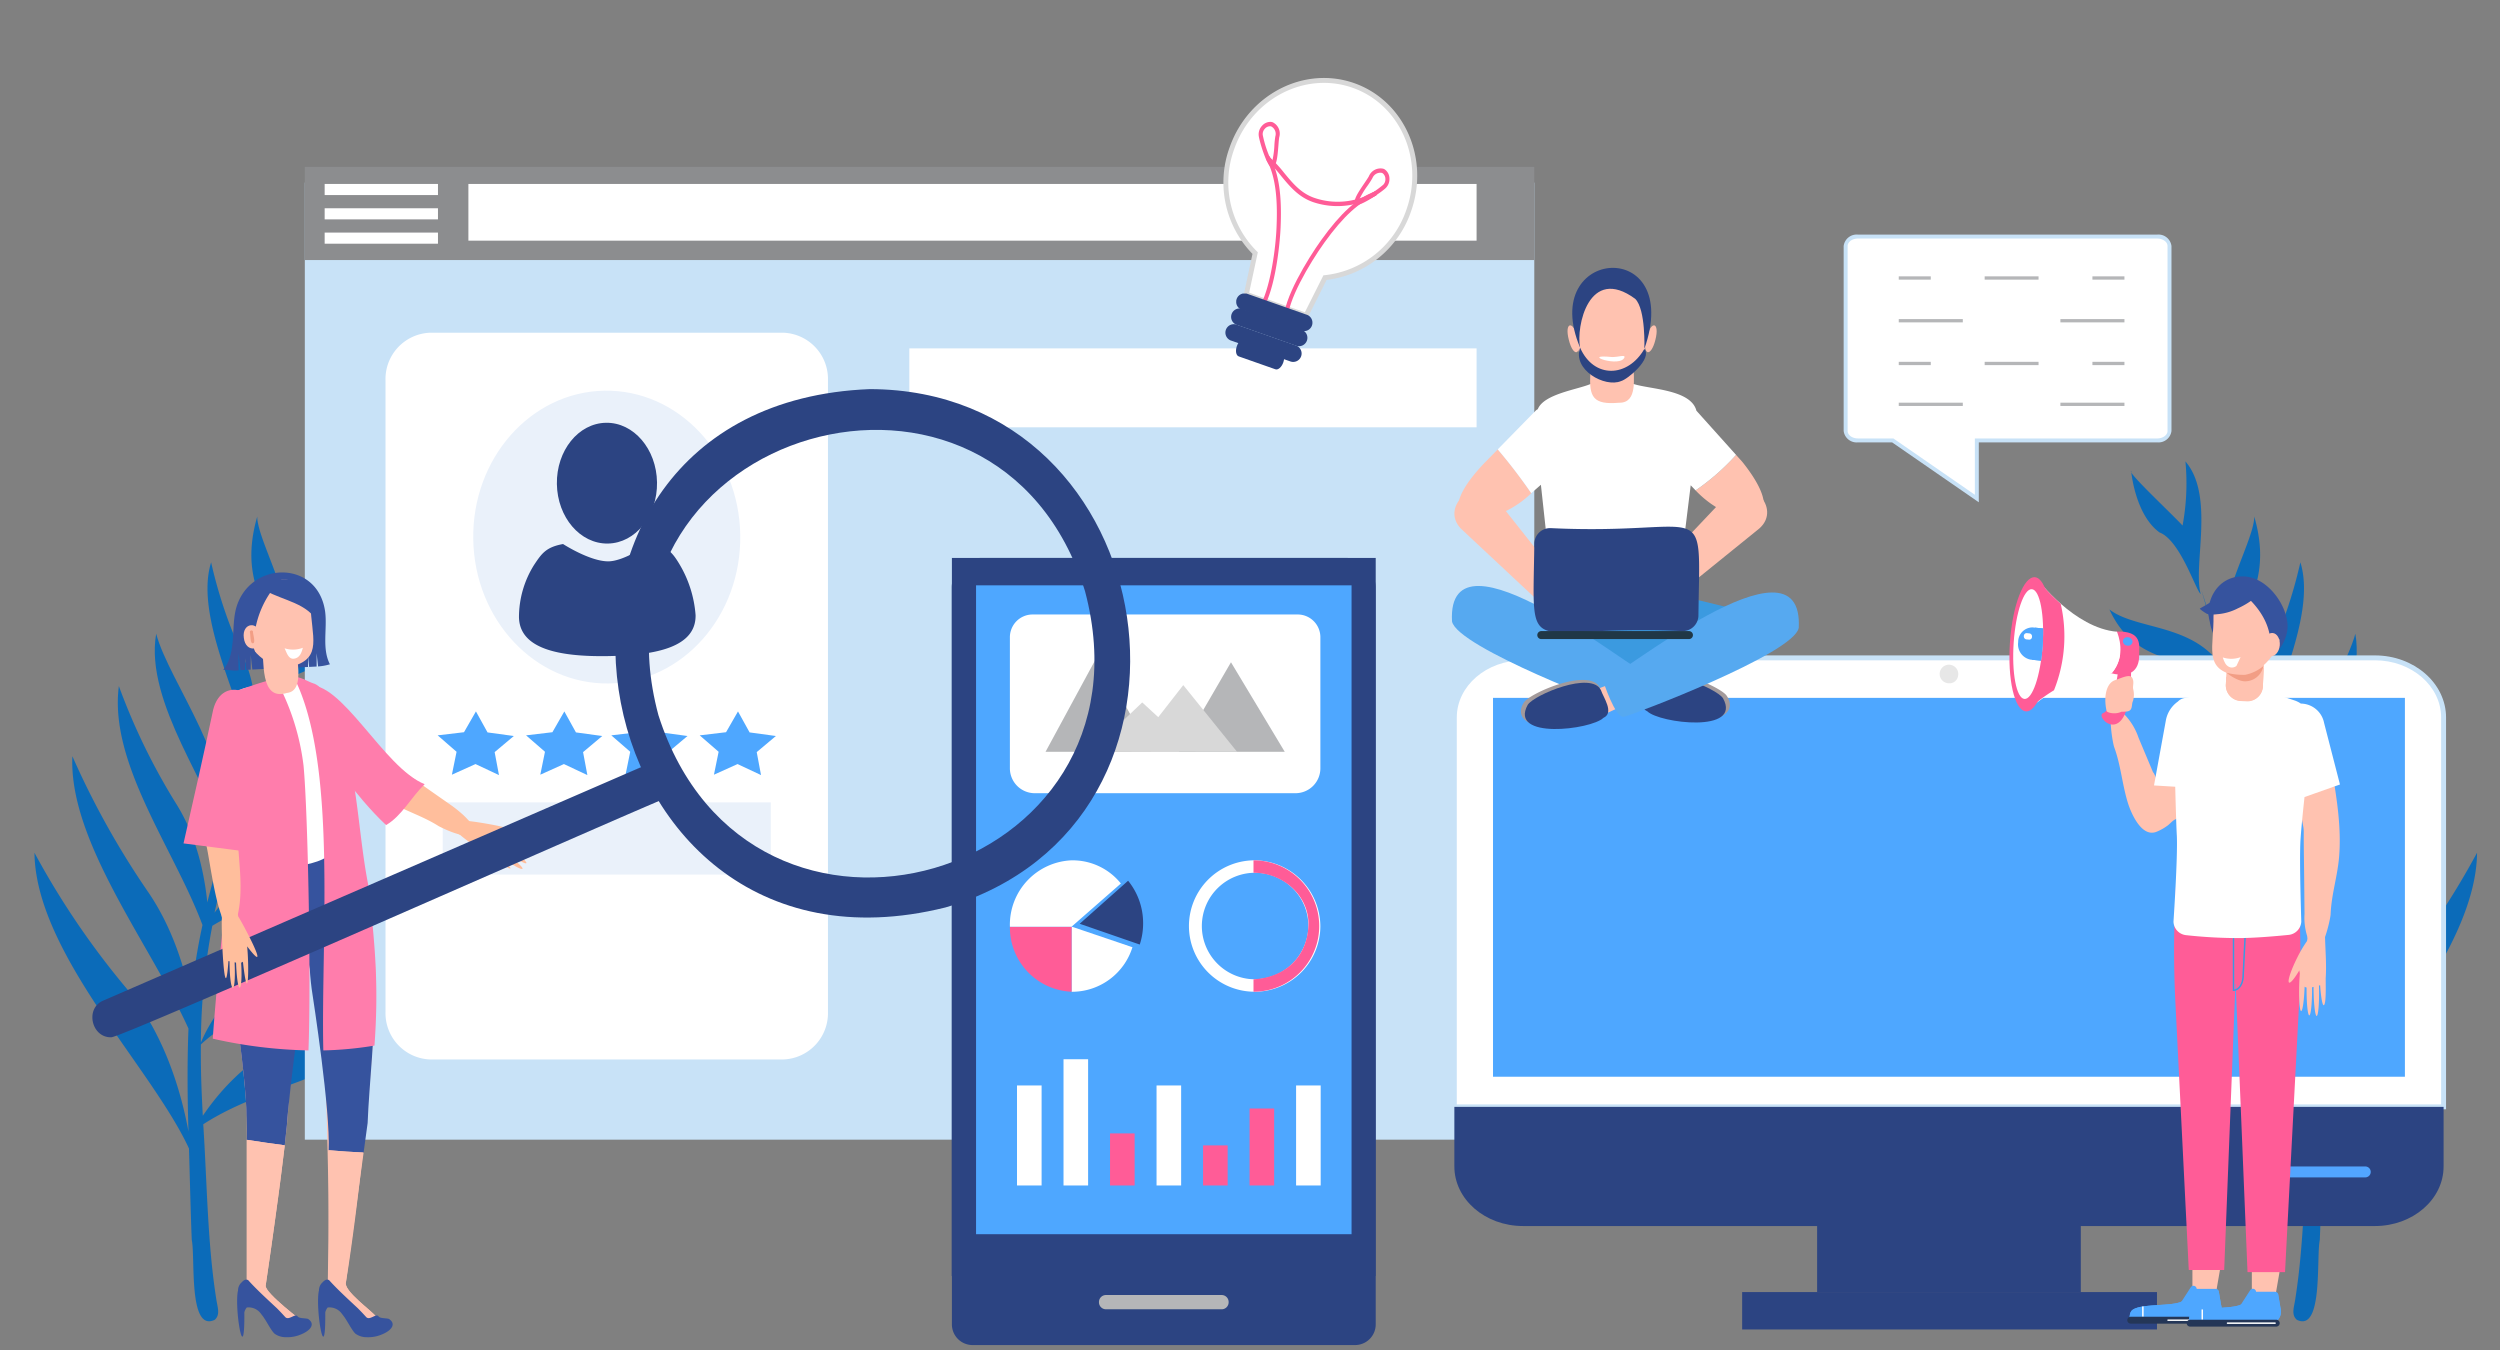 <svg xmlns="http://www.w3.org/2000/svg" xmlns:xlink="http://www.w3.org/1999/xlink" width="487" height="263" viewBox="0 0 487 263">
  <rect x="0" y="0" width="487" height="263" fill="#808080" stroke="none"/>
  <defs>
    <clipPath id="clip-path">
      <rect id="長方形_9177" data-name="長方形 9177" width="487" height="263" transform="translate(0 -0.433)" fill="none"/>
    </clipPath>
    <clipPath id="clip-path-2">
      <rect id="長方形_9054" data-name="長方形 9054" width="239.503" height="186.436" fill="none"/>
    </clipPath>
    <clipPath id="clip-path-3">
      <rect id="長方形_9060" data-name="長方形 9060" width="19.512" height="23.528" fill="none"/>
    </clipPath>
    <clipPath id="clip-path-4">
      <rect id="長方形_9061" data-name="長方形 9061" width="34.406" height="22.109" fill="none"/>
    </clipPath>
    <clipPath id="clip-path-5">
      <rect id="長方形_9062" data-name="長方形 9062" width="14.843" height="12.402" fill="none"/>
    </clipPath>
    <clipPath id="clip-path-9">
      <rect id="長方形_9070" data-name="長方形 9070" width="80.811" height="7.282" fill="none"/>
    </clipPath>
    <clipPath id="clip-path-10">
      <rect id="長方形_9071" data-name="長方形 9071" width="177.638" height="73.809" fill="none"/>
    </clipPath>
    <clipPath id="clip-path-11">
      <rect id="長方形_9072" data-name="長方形 9072" width="17.624" height="2.131" fill="none"/>
    </clipPath>
    <clipPath id="clip-path-12">
      <rect id="長方形_9073" data-name="長方形 9073" width="82.56" height="139.878" fill="none"/>
    </clipPath>
    <clipPath id="clip-path-13">
      <rect id="長方形_9074" data-name="長方形 9074" width="82.56" height="153.335" fill="none"/>
    </clipPath>
    <clipPath id="clip-path-14">
      <rect id="長方形_9076" data-name="長方形 9076" width="73.15" height="126.409" fill="none"/>
    </clipPath>
    <clipPath id="clip-path-15">
      <rect id="長方形_9084" data-name="長方形 9084" width="13.025" height="25.598" fill="none"/>
    </clipPath>
    <clipPath id="clip-path-16">
      <rect id="長方形_9085" data-name="長方形 9085" width="12.354" height="12.431" fill="none"/>
    </clipPath>
    <clipPath id="clip-path-17">
      <rect id="長方形_9086" data-name="長方形 9086" width="12.021" height="12.678" fill="none"/>
    </clipPath>
    <clipPath id="clip-path-18">
      <rect id="長方形_9087" data-name="長方形 9087" width="20.802" height="19.128" fill="none"/>
    </clipPath>
    <clipPath id="clip-path-19">
      <rect id="長方形_9088" data-name="長方形 9088" width="13.5" height="92.288" fill="none"/>
    </clipPath>
    <clipPath id="clip-path-20">
      <rect id="長方形_9089" data-name="長方形 9089" width="14.593" height="95.294" fill="none"/>
    </clipPath>
    <clipPath id="clip-path-21">
      <rect id="長方形_9090" data-name="長方形 9090" width="13.167" height="58.516" fill="none"/>
    </clipPath>
    <clipPath id="clip-path-22">
      <rect id="長方形_9091" data-name="長方形 9091" width="9.499" height="34.227" fill="none"/>
    </clipPath>
    <clipPath id="clip-path-23">
      <rect id="長方形_9092" data-name="長方形 9092" width="16.814" height="60.113" fill="none"/>
    </clipPath>
    <clipPath id="clip-path-24">
      <rect id="長方形_9093" data-name="長方形 9093" width="25.9" height="27.24" fill="none"/>
    </clipPath>
    <clipPath id="clip-path-25">
      <rect id="長方形_9094" data-name="長方形 9094" width="16.099" height="72.769" fill="none"/>
    </clipPath>
    <clipPath id="clip-path-26">
      <rect id="長方形_9095" data-name="長方形 9095" width="18.838" height="72.39" fill="none"/>
    </clipPath>
    <clipPath id="clip-path-27">
      <rect id="長方形_9096" data-name="長方形 9096" width="7.129" height="10.377" fill="none"/>
    </clipPath>
    <clipPath id="clip-path-28">
      <rect id="長方形_9097" data-name="長方形 9097" width="14.145" height="17.069" fill="none"/>
    </clipPath>
    <clipPath id="clip-path-29">
      <rect id="長方形_9098" data-name="長方形 9098" width="9.309" height="15.164" fill="none"/>
    </clipPath>
    <clipPath id="clip-path-30">
      <rect id="長方形_9099" data-name="長方形 9099" width="3.326" height="4.538" fill="none"/>
    </clipPath>
    <clipPath id="clip-path-31">
      <rect id="長方形_9100" data-name="長方形 9100" width="10.471" height="8.392" fill="none"/>
    </clipPath>
    <clipPath id="clip-path-32">
      <rect id="長方形_9101" data-name="長方形 9101" width="0.856" height="2.498" fill="none"/>
    </clipPath>
    <clipPath id="clip-path-33">
      <rect id="長方形_9102" data-name="長方形 9102" width="11.061" height="36.251" fill="none"/>
    </clipPath>
    <clipPath id="clip-path-34">
      <rect id="長方形_9103" data-name="長方形 9103" width="14.537" height="11.231" fill="none"/>
    </clipPath>
    <clipPath id="clip-path-36">
      <rect id="長方形_9105" data-name="長方形 9105" width="114.146" height="53.812" fill="none"/>
    </clipPath>
    <clipPath id="clip-path-37">
      <rect id="長方形_9106" data-name="長方形 9106" width="14.197" height="31.331" fill="none"/>
    </clipPath>
    <clipPath id="clip-path-38">
      <rect id="長方形_9107" data-name="長方形 9107" width="53.489" height="17.571" fill="none"/>
    </clipPath>
    <clipPath id="clip-path-39">
      <rect id="長方形_9108" data-name="長方形 9108" width="6.479" height="6.623" fill="none"/>
    </clipPath>
    <clipPath id="clip-path-40">
      <rect id="長方形_9109" data-name="長方形 9109" width="38.124" height="24.216" fill="none"/>
    </clipPath>
    <clipPath id="clip-path-41">
      <rect id="長方形_9110" data-name="長方形 9110" width="16.256" height="9.013" fill="none"/>
    </clipPath>
    <clipPath id="clip-path-42">
      <rect id="長方形_9111" data-name="長方形 9111" width="6.48" height="6.623" fill="none"/>
    </clipPath>
    <clipPath id="clip-path-45">
      <rect id="長方形_9114" data-name="長方形 9114" width="13.293" height="12.271" fill="none"/>
    </clipPath>
    <clipPath id="clip-path-46">
      <rect id="長方形_9115" data-name="長方形 9115" width="22.701" height="20.82" fill="none"/>
    </clipPath>
    <clipPath id="clip-path-47">
      <rect id="長方形_9116" data-name="長方形 9116" width="14.207" height="13.581" fill="none"/>
    </clipPath>
    <clipPath id="clip-path-48">
      <rect id="長方形_9117" data-name="長方形 9117" width="21.529" height="22.397" fill="none"/>
    </clipPath>
    <clipPath id="clip-path-49">
      <rect id="長方形_9118" data-name="長方形 9118" width="32.248" height="20.618" fill="none"/>
    </clipPath>
    <clipPath id="clip-path-50">
      <rect id="長方形_9119" data-name="長方形 9119" width="14.34" height="18.768" fill="none"/>
    </clipPath>
    <clipPath id="clip-path-51">
      <rect id="長方形_9120" data-name="長方形 9120" width="2.203" height="5.239" fill="none"/>
    </clipPath>
    <clipPath id="clip-path-53">
      <rect id="長方形_9122" data-name="長方形 9122" width="8.534" height="7.362" fill="none"/>
    </clipPath>
    <clipPath id="clip-path-54">
      <rect id="長方形_9123" data-name="長方形 9123" width="15.394" height="15.794" fill="none"/>
    </clipPath>
    <clipPath id="clip-path-55">
      <rect id="長方形_9124" data-name="長方形 9124" width="13.073" height="6.788" fill="none"/>
    </clipPath>
    <clipPath id="clip-path-56">
      <rect id="長方形_9125" data-name="長方形 9125" width="9.272" height="14.933" fill="none"/>
    </clipPath>
    <clipPath id="clip-path-57">
      <rect id="長方形_9126" data-name="長方形 9126" width="13.779" height="24.289" fill="none"/>
    </clipPath>
    <clipPath id="clip-path-58">
      <rect id="長方形_9127" data-name="長方形 9127" width="5.882" height="7.231" fill="none"/>
    </clipPath>
    <clipPath id="clip-path-59">
      <rect id="長方形_9128" data-name="長方形 9128" width="17.911" height="6.3" fill="none"/>
    </clipPath>
    <clipPath id="clip-path-61">
      <rect id="長方形_9130" data-name="長方形 9130" width="3.054" height="3.76" fill="none"/>
    </clipPath>
    <clipPath id="clip-path-66">
      <rect id="長方形_9138" data-name="長方形 9138" width="6.653" height="21.019" fill="none"/>
    </clipPath>
    <clipPath id="clip-path-67">
      <rect id="長方形_9139" data-name="長方形 9139" width="12.896" height="77.591" fill="none"/>
    </clipPath>
    <clipPath id="clip-path-68">
      <rect id="長方形_9140" data-name="長方形 9140" width="12.199" height="76.747" fill="none"/>
    </clipPath>
    <clipPath id="clip-path-69">
      <rect id="長方形_9141" data-name="長方形 9141" width="8.804" height="36.301" fill="none"/>
    </clipPath>
    <clipPath id="clip-path-70">
      <rect id="長方形_9142" data-name="長方形 9142" width="7.296" height="17.069" fill="none"/>
    </clipPath>
    <clipPath id="clip-path-71">
      <rect id="長方形_9143" data-name="長方形 9143" width="15.407" height="15.721" fill="none"/>
    </clipPath>
    <clipPath id="clip-path-72">
      <rect id="長方形_9144" data-name="長方形 9144" width="7.517" height="9.9" fill="none"/>
    </clipPath>
    <clipPath id="clip-path-73">
      <rect id="長方形_9145" data-name="長方形 9145" width="13.462" height="17.278" fill="none"/>
    </clipPath>
    <clipPath id="clip-path-74">
      <rect id="長方形_9146" data-name="長方形 9146" width="7.377" height="6.614" fill="none"/>
    </clipPath>
    <clipPath id="clip-path-75">
      <rect id="長方形_9147" data-name="長方形 9147" width="9.733" height="11.973" fill="none"/>
    </clipPath>
    <clipPath id="clip-path-76">
      <rect id="長方形_9148" data-name="長方形 9148" width="3.205" height="4.543" fill="none"/>
    </clipPath>
    <clipPath id="clip-path-77">
      <rect id="長方形_9149" data-name="長方形 9149" width="10.859" height="6.177" fill="none"/>
    </clipPath>
    <clipPath id="clip-path-78">
      <rect id="長方形_9150" data-name="長方形 9150" width="0.763" height="2.444" fill="none"/>
    </clipPath>
    <clipPath id="clip-path-79">
      <rect id="長方形_9151" data-name="長方形 9151" width="5.758" height="11.342" fill="none"/>
    </clipPath>
    <clipPath id="clip-path-80">
      <rect id="長方形_9152" data-name="長方形 9152" width="5.658" height="8.406" fill="none"/>
    </clipPath>
    <clipPath id="clip-path-81">
      <rect id="長方形_9153" data-name="長方形 9153" width="7" height="25.335" fill="none"/>
    </clipPath>
    <clipPath id="clip-path-82">
      <rect id="長方形_9154" data-name="長方形 9154" width="8.158" height="26.141" fill="none"/>
    </clipPath>
    <clipPath id="clip-path-83">
      <rect id="長方形_9155" data-name="長方形 9155" width="1.883" height="1.644" fill="none"/>
    </clipPath>
    <clipPath id="clip-path-84">
      <rect id="長方形_9156" data-name="長方形 9156" width="4.863" height="6.488" fill="none"/>
    </clipPath>
    <clipPath id="clip-path-85">
      <rect id="長方形_9157" data-name="長方形 9157" width="2.238" height="6.436" fill="none"/>
    </clipPath>
    <clipPath id="clip-path-86">
      <rect id="長方形_9158" data-name="長方形 9158" width="5.563" height="7.249" fill="none"/>
    </clipPath>
    <clipPath id="clip-path-87">
      <rect id="長方形_9159" data-name="長方形 9159" width="7.195" height="2.971" fill="none"/>
    </clipPath>
    <clipPath id="clip-path-88">
      <rect id="長方形_9160" data-name="長方形 9160" width="21.528" height="9.632" fill="none"/>
    </clipPath>
    <clipPath id="clip-path-89">
      <rect id="長方形_9161" data-name="長方形 9161" width="17.963" height="25.13" fill="none"/>
    </clipPath>
    <clipPath id="clip-path-90">
      <rect id="長方形_9162" data-name="長方形 9162" width="4.857" height="30.911" fill="none"/>
    </clipPath>
    <clipPath id="clip-path-91">
      <rect id="長方形_9163" data-name="長方形 9163" width="14.843" height="7.294" fill="none"/>
    </clipPath>
    <clipPath id="clip-path-92">
      <rect id="長方形_9164" data-name="長方形 9164" width="9.375" height="5.909" fill="none"/>
    </clipPath>
    <clipPath id="clip-path-93">
      <rect id="長方形_9165" data-name="長方形 9165" width="14.843" height="7.293" fill="none"/>
    </clipPath>
  </defs>
  <g id="heroArea_webmarketing" transform="translate(0 0.433)" clip-path="url(#clip-path)">
    <path id="パス_5979" data-name="パス 5979" d="M44.858,168.745c2.81-13.987-10.52-30.423-13.01-39.894-2.359,13.527,11.2,30.547,13.01,39.894" transform="translate(-1.425 -5.837)" fill="#0b6bb9"/>
    <path id="パス_5980" data-name="パス 5980" d="M63.409,119.533a22.854,22.854,0,0,0,3.345-7.542c6.675-6.033,9.921-10.015,10.2-16.436.761.268-7.207,7.66-10.014,10.639A45.083,45.083,0,0,1,66.383,93.7c-5.778,6.744-1.422,20.169-2.974,25.828" transform="translate(-2.856 -4.251)" fill="#0b6bb9"/>
    <path id="パス_5981" data-name="パス 5981" d="M39.824,221.659c-.248-4.516-.434-9.254-.374-13.874,10.773-10.033,33.54-14.467,40.814-31.715-9.506,8.751-33.012,12.951-40.815,31.344a123.88,123.88,0,0,1,2.226-22.742c12.739-7.771,27.79-7.591,35.22-21.958a73.517,73.517,0,0,1-19.547,8.127c-7.04,1.762-12.3,7.356-15.239,11.263.953-4.166,1.876-8.365,3-12.462,9.2-6.613,25.417-6.641,31.869-19.32-7.412,5.61-24.534,5.4-31.645,18.533,1.771-6.408,3.918-13.242,5.9-19.292,9.493-4,21.252-2.615,27.407-11.916-3.3,2.628-21.7,2.77-26.786,10.01,1.174-3.6,2.257-6.78,3.338-10.187,7.85-5.6,18.206-2.92,23.448-14.412-5.66,4.349-18.164,2.45-23.144,13.465,1.51-4.42,4.373-14.258,5.213-17.2-.576,1.735-3.325,10.51-4.625,14,3.544-8.927-5.715-23.4-5.656-28.377-5.714,19.9,12.515,20.7-.448,44.8.426-3.949.63-11.249-2.382-17.722a90.927,90.927,0,0,1-6.153-18.155c-3.409,10.855,6.534,28.347,7.977,38.089a290.892,290.892,0,0,0-8.723,28.157c-.55-5.458-2.06-12.837-6.027-19.163a124.243,124.243,0,0,1-11.2-22.981c-1.968,15.052,10.765,31.729,16.289,46.552A117.513,117.513,0,0,0,37.523,199c-1.231-6.129-3.653-14.113-8.429-21.029a162.543,162.543,0,0,1-14.677-26.327c-.74,16.608,15.2,36.665,22.614,53.05-.264,6.632-.2,13.618,0,20.056-1.174-6.468-4.3-18.687-12.1-27.921a157.907,157.907,0,0,1-17.9-26.388c.227,19.582,22.894,41.928,30.1,57.621.18,5.97.318,12.3.541,17.816.73,3.353-.719,18,4.459,15.558,1.166-.99.537-2.506.326-4-1.736-10.945-1.791-22.58-2.547-34.1,14.5-9.433,34.931-9.426,43.8-26.945a91.9,91.9,0,0,1-24.019,9.881c-9.953,2.5-16.8,10.888-19.859,15.391m10.118-71.512.153-.073c-.074.205-.148.417-.222.625.023-.174.046-.359.069-.552" transform="translate(-0.317 -4.758)" fill="#0b6bb9"/>
    <path id="パス_5982" data-name="パス 5982" d="M501.713,170.437a157.909,157.909,0,0,1-17.9,26.388c-7.8,9.235-10.926,21.454-12.1,27.922.2-6.439.267-13.424.006-20.056,7.415-16.384,23.357-36.457,22.612-53.051a162.54,162.54,0,0,1-14.677,26.327c-4.775,6.916-7.2,14.9-8.429,21.029a117.519,117.519,0,0,0-2.245-14.478c5.55-14.879,18.248-31.475,16.289-46.552a124.246,124.246,0,0,1-11.2,22.981c-3.968,6.326-5.477,13.705-6.027,19.163a291.162,291.162,0,0,0-8.722-28.157c1.436-9.722,11.385-27.232,7.976-38.089a90.924,90.924,0,0,1-6.153,18.155c-3.013,6.473-2.808,13.773-2.382,17.722-12.965-24.119,5.268-24.892-.448-44.8.046,5.025-9.2,19.437-5.656,28.377-1.287-3.446-4.066-12.309-4.625-14,.852,2.984,3.691,12.743,5.213,17.2-4.984-11.021-17.514-9.123-23.144-13.465,5.3,11.545,15.569,8.788,23.448,14.412,1.081,3.407,2.164,6.59,3.338,10.187-2.469-2.487-6.711-5.86-11.907-6.334a52.025,52.025,0,0,1-14.879-3.676c6.125,9.285,17.959,7.93,27.407,11.916,1.986,6.051,4.133,12.884,5.9,19.292-7.108-13.13-24.29-12.945-31.645-18.533,6.433,12.664,22.71,12.726,31.869,19.321,1.129,4.1,2.052,8.295,3.005,12.461-2.935-3.906-8.2-9.5-15.239-11.263a73.516,73.516,0,0,1-19.547-8.127c7.416,14.36,22.524,14.207,35.22,21.958a123.878,123.878,0,0,1,2.226,22.742C461.473,189,437.912,184.787,428.48,176.07c7.178,17.155,30.152,21.769,40.814,31.715.059,4.62-.126,9.359-.374,13.874-3.056-4.5-9.907-12.895-19.859-15.391a91.9,91.9,0,0,1-24.019-9.881c8.846,17.506,29.351,17.536,43.8,26.945-.755,11.516-.812,23.158-2.547,34.1-.213,1.5-.84,3.013.326,4,5.158,2.488,3.742-12.244,4.46-15.557.222-5.517.36-11.842.542-17.816,7.176-15.66,29.863-38.027,30.094-57.621M458.8,150.147c.023.193.046.378.069.552-.074-.206-.148-.419-.221-.625l.153.074" transform="translate(-19.183 -4.758)" fill="#0b6bb9"/>
    <path id="パス_5983" data-name="パス 5983" d="M466.864,168.745c1.778-9.295,15.358-26.3,13.01-39.894-2.6,9.628-15.841,26.08-13.01,39.894" transform="translate(-21.053 -5.837)" fill="#0b6bb9"/>
    <path id="パス_5984" data-name="パス 5984" d="M440.3,107.539c4.023,1.521,7.064,11.286,8.015,11.994-1.55-5.579,2.8-19.112-2.974-25.828a45.082,45.082,0,0,1-.557,12.489c-2.788-2.96-10.8-10.4-10.014-10.639,0,0,.729,8.507,5.53,11.985" transform="translate(-19.62 -4.251)" fill="#0b6bb9"/>
    <g id="グループ_9805" data-name="グループ 9805" transform="translate(59.377 35.133)" style="isolation: isolate">
      <g id="グループ_9804" data-name="グループ 9804">
        <g id="グループ_9803" data-name="グループ 9803" clip-path="url(#clip-path-2)">
          <rect id="長方形_9053" data-name="長方形 9053" width="239.504" height="186.436" transform="translate(0)" fill="#c8e2f7"/>
        </g>
      </g>
    </g>
    <rect id="長方形_9055" data-name="長方形 9055" width="239.504" height="18.148" transform="translate(59.376 32.077)" fill="#8c8d8f"/>
    <path id="パス_5985" data-name="パス 5985" d="M156.088,209.02H87.394a9.03,9.03,0,0,1-8.748-9.288v-123a9.03,9.03,0,0,1,8.748-9.288h68.694a9.03,9.03,0,0,1,8.748,9.288v123a9.03,9.03,0,0,1-8.748,9.288" transform="translate(-3.549 -3.066)" fill="#fff"/>
    <rect id="長方形_9056" data-name="長方形 9056" width="22.073" height="2.165" transform="translate(63.243 35.4)" fill="#fff"/>
    <rect id="長方形_9057" data-name="長方形 9057" width="22.073" height="2.165" transform="translate(63.243 44.875)" fill="#fff"/>
    <rect id="長方形_9058" data-name="長方形 9058" width="22.073" height="2.165" transform="translate(63.243 40.137)" fill="#fff"/>
    <rect id="長方形_9059" data-name="長方形 9059" width="196.395" height="11.046" transform="translate(91.243 35.401)" fill="#fff"/>
    <path id="パス_5986" data-name="パス 5986" d="M148.559,107.372c.243,15.751-11.2,28.7-25.566,28.933s-26.2-12.353-26.447-28.1,11.2-28.7,25.566-28.933,26.2,12.353,26.447,28.1" transform="translate(-4.357 -3.599)" fill="#eaf1fa"/>
    <g id="グループ_9808" data-name="グループ 9808" transform="translate(108.478 81.923)" style="isolation: isolate">
      <g id="グループ_9807" data-name="グループ 9807">
        <g id="グループ_9806" data-name="グループ 9806" clip-path="url(#clip-path-3)">
          <path id="パス_5987" data-name="パス 5987" d="M133.115,97.426c.1,6.5-4.185,11.833-9.573,11.919s-9.835-5.11-9.935-11.607,4.185-11.833,9.573-11.919,9.835,5.111,9.935,11.607" transform="translate(-113.605 -85.818)" fill="#2c4482"/>
        </g>
      </g>
    </g>
    <g id="グループ_9811" data-name="グループ 9811" transform="translate(101.094 105.277)" style="isolation: isolate">
      <g id="グループ_9810" data-name="グループ 9810">
        <g id="グループ_9809" data-name="グループ 9809" clip-path="url(#clip-path-4)">
          <path id="パス_5988" data-name="パス 5988" d="M140.277,124.4c.1,6.192-7.582,7.824-17.082,7.975s-17.226-1.4-17.321-7.6a19.18,19.18,0,0,1,2.971-10.206c1.448-2.167,2.293-3.422,5.614-4.026,0,0,5.159,3.346,8.756,3.374,3.24.025,8.349-3.647,8.349-3.647,3.077.925,3.924,1.546,5.359,3.851a22.616,22.616,0,0,1,3.354,10.273" transform="translate(-105.872 -110.276)" fill="#2c4482"/>
        </g>
      </g>
    </g>
    <g id="グループ_9814" data-name="グループ 9814" transform="translate(85.251 138.152)" style="isolation: isolate">
      <g id="グループ_9813" data-name="グループ 9813">
        <g id="グループ_9812" data-name="グループ 9812" clip-path="url(#clip-path-5)">
          <path id="パス_5989" data-name="パス 5989" d="M101.228,157.107l-4.57-2.149-4.6,2.074.911-4.466-3.685-3.2,5.133-.61,2.325-4.052L99,148.794l5.123.7-3.735,3.138Z" transform="translate(-89.281 -144.705)" fill="#4ea7ff"/>
        </g>
      </g>
    </g>
    <g id="グループ_9817" data-name="グループ 9817" transform="translate(102.472 138.152)" style="isolation: isolate">
      <g id="グループ_9816" data-name="グループ 9816">
        <g id="グループ_9815" data-name="グループ 9815" clip-path="url(#clip-path-5)">
          <path id="パス_5990" data-name="パス 5990" d="M119.263,157.107l-4.57-2.149-4.6,2.074.911-4.466-3.685-3.2,5.133-.61,2.325-4.052,2.261,4.089,5.123.7-3.735,3.138Z" transform="translate(-107.315 -144.705)" fill="#4ea7ff"/>
        </g>
      </g>
    </g>
    <g id="グループ_9820" data-name="グループ 9820" transform="translate(119.078 138.152)" style="isolation: isolate">
      <g id="グループ_9819" data-name="グループ 9819">
        <g id="グループ_9818" data-name="グループ 9818" clip-path="url(#clip-path-5)">
          <path id="パス_5991" data-name="パス 5991" d="M136.654,157.107l-4.57-2.149-4.6,2.074.911-4.466-3.685-3.2,5.133-.61,2.325-4.052,2.261,4.089,5.123.7-3.735,3.138Z" transform="translate(-124.706 -144.705)" fill="#4ea7ff"/>
        </g>
      </g>
    </g>
    <g id="グループ_9823" data-name="グループ 9823" transform="translate(136.299 138.152)" style="isolation: isolate">
      <g id="グループ_9822" data-name="グループ 9822">
        <g id="グループ_9821" data-name="グループ 9821" clip-path="url(#clip-path-5)">
          <path id="パス_5992" data-name="パス 5992" d="M154.689,157.107l-4.57-2.149-4.6,2.074.911-4.466-3.685-3.2,5.133-.61,2.325-4.052,2.261,4.089,5.123.7-3.735,3.138Z" transform="translate(-142.741 -144.705)" fill="#4ea7ff"/>
        </g>
      </g>
    </g>
    <rect id="長方形_9066" data-name="長方形 9066" width="63.915" height="14.06" transform="translate(86.239 155.873)" fill="#eaf1fa"/>
    <rect id="長方形_9067" data-name="長方形 9067" width="110.5" height="15.373" transform="translate(177.138 67.433)" fill="#fff"/>
    <rect id="長方形_9068" data-name="長方形 9068" width="51.362" height="26.792" transform="translate(353.977 224.468)" fill="#2c4482"/>
    <path id="パス_5993" data-name="パス 5993" d="M489.4,145.387c0-6.412-5.992-11.61-13.382-11.61H310.077c-7.391,0-13.382,5.2-13.382,11.61V221.24H489.4Z" transform="translate(-13.391 -6.06)" fill="#fff"/>
    <path id="パス_5994" data-name="パス 5994" d="M489.857,221.694H296.2v-76.33c0-6.665,6.218-12.088,13.86-12.088H476c7.643,0,13.86,5.423,13.86,12.088Zm-192.707-.955H488.9V145.364c0-6.138-5.789-11.133-12.9-11.133H310.056c-7.117,0-12.905,4.995-12.905,11.133Z" transform="translate(-13.368 -6.037)" fill="#c8e2f7"/>
    <path id="パス_5995" data-name="パス 5995" d="M310.078,248.594H476.02c7.391,0,13.383-5.2,13.383-11.61v-11.61H296.7v11.61c0,6.412,5.992,11.61,13.383,11.61" transform="translate(-13.391 -10.194)" fill="#2c4482"/>
    <path id="パス_5996" data-name="パス 5996" d="M399.311,137.262a1.81,1.81,0,1,0-1.792,1.555,1.687,1.687,0,0,0,1.792-1.555" transform="translate(-17.86 -6.147)" fill="#e7e7e7"/>
    <g id="グループ_9826" data-name="グループ 9826" transform="translate(339.37 251.26)" style="isolation: isolate">
      <g id="グループ_9825" data-name="グループ 9825">
        <g id="グループ_9824" data-name="グループ 9824" clip-path="url(#clip-path-9)">
          <rect id="長方形_9069" data-name="長方形 9069" width="80.811" height="7.282" transform="translate(0 0)" fill="#2c4482"/>
        </g>
      </g>
    </g>
    <g id="グループ_9829" data-name="グループ 9829" transform="translate(290.839 135.512)" style="isolation: isolate">
      <g id="グループ_9828" data-name="グループ 9828">
        <g id="グループ_9827" data-name="グループ 9827" clip-path="url(#clip-path-10)">
          <path id="パス_5997" data-name="パス 5997" d="M397.235,141.94H304.586v73.809H482.223V141.94Z" transform="translate(-304.586 -141.94)" fill="#4ea7ff"/>
        </g>
      </g>
    </g>
    <g id="グループ_9832" data-name="グループ 9832" transform="translate(444.195 226.79)" style="isolation: isolate">
      <g id="グループ_9831" data-name="グループ 9831">
        <g id="グループ_9830" data-name="グループ 9830" clip-path="url(#clip-path-11)">
          <path id="パス_5998" data-name="パス 5998" d="M482.814,238.6a1.066,1.066,0,0,1-1.066,1.066H466.256a1.065,1.065,0,1,1,0-2.13h15.493a1.066,1.066,0,0,1,1.066,1.065" transform="translate(-465.19 -237.533)" fill="#52a5ff"/>
        </g>
      </g>
    </g>
    <g id="グループ_9835" data-name="グループ 9835" transform="translate(185.402 108.251)" style="isolation: isolate">
      <g id="グループ_9834" data-name="グループ 9834">
        <g id="グループ_9833" data-name="グループ 9833" clip-path="url(#clip-path-12)">
          <path id="パス_5999" data-name="パス 5999" d="M276.725,253.269h-82.56V119.2a5.764,5.764,0,0,1,5.717-5.81h71.126a5.764,5.764,0,0,1,5.717,5.81Z" transform="translate(-194.165 -113.391)" fill="#2c4482"/>
        </g>
      </g>
    </g>
    <g id="グループ_9838" data-name="グループ 9838" transform="translate(185.43 108.251)" style="isolation: isolate">
      <g id="グループ_9837" data-name="グループ 9837">
        <g id="グループ_9836" data-name="グループ 9836" clip-path="url(#clip-path-13)">
          <path id="パス_6000" data-name="パス 6000" d="M272.76,266.725H198.186a4.026,4.026,0,0,1-3.992-4.058V113.39h82.56V262.667a4.027,4.027,0,0,1-3.993,4.058" transform="translate(-194.194 -113.391)" fill="#2c4482"/>
        </g>
      </g>
    </g>
    <g id="グループ_9841" data-name="グループ 9841" transform="translate(190.134 113.585)" style="isolation: isolate">
      <g id="グループ_9840" data-name="グループ 9840">
        <g id="グループ_9839" data-name="グループ 9839" clip-path="url(#clip-path-14)">
          <rect id="長方形_9075" data-name="長方形 9075" width="73.15" height="126.409" fill="#4ea7ff"/>
        </g>
      </g>
    </g>
    <path id="パス_6001" data-name="パス 6001" d="M248.106,266.542H225.55a1.365,1.365,0,0,1-1.354-1.376v-.028a1.365,1.365,0,0,1,1.354-1.376h22.556a1.364,1.364,0,0,1,1.353,1.376v.028a1.364,1.364,0,0,1-1.353,1.376" transform="translate(-10.119 -11.926)" fill="#b5b6b8"/>
    <path id="パス_6002" data-name="パス 6002" d="M261.695,159.745a4.853,4.853,0,0,0,4.813-4.892v-25.4a4.43,4.43,0,0,0-4.33-4.523H210.355a4.43,4.43,0,0,0-4.33,4.523v25.4a4.852,4.852,0,0,0,4.812,4.892Z" transform="translate(-9.298 -5.661)" fill="#fff"/>
    <rect id="長方形_9077" data-name="長方形 9077" width="4.791" height="19.483" transform="translate(198.112 211.014)" fill="#fff"/>
    <rect id="長方形_9078" data-name="長方形 9078" width="4.791" height="19.483" transform="translate(252.478 211.014)" fill="#fff"/>
    <rect id="長方形_9079" data-name="長方形 9079" width="4.791" height="24.592" transform="translate(207.173 205.906)" fill="#fff"/>
    <rect id="長方形_9080" data-name="長方形 9080" width="4.791" height="10.143" transform="translate(216.234 220.355)" fill="#ff5c97"/>
    <rect id="長方形_9081" data-name="長方形 9081" width="4.791" height="19.483" transform="translate(225.295 211.014)" fill="#fff"/>
    <rect id="長方形_9082" data-name="長方形 9082" width="4.791" height="7.808" transform="translate(234.356 222.689)" fill="#ff5c97"/>
    <rect id="長方形_9083" data-name="長方形 9083" width="4.791" height="14.993" transform="translate(243.418 215.504)" fill="#ff5c97"/>
    <path id="パス_6003" data-name="パス 6003" d="M255.108,175.082a12.8,12.8,0,1,0,13.025,12.8,12.913,12.913,0,0,0-13.025-12.8m0,23.172A10.377,10.377,0,1,1,265.8,187.881a10.535,10.535,0,0,1-10.692,10.373" transform="translate(-10.926 -7.924)" fill="#fff"/>
    <g id="グループ_9844" data-name="グループ 9844" transform="translate(244.182 167.158)" style="isolation: isolate">
      <g id="グループ_9843" data-name="グループ 9843">
        <g id="グループ_9842" data-name="グループ 9842" clip-path="url(#clip-path-15)">
          <path id="パス_6004" data-name="パス 6004" d="M255.724,175.082v2.426c5.9,0,10.977,4.651,10.692,10.373-.317,6.36-4.9,10.072-10.692,10.373v2.426a12.8,12.8,0,1,0,0-25.6" transform="translate(-255.724 -175.082)" fill="#ff5c97"/>
        </g>
      </g>
    </g>
    <path id="パス_6005" data-name="パス 6005" d="M223.424,133.366,213.3,152.053h20.6Z" transform="translate(-9.627 -6.041)" fill="#b5b6b8"/>
    <path id="パス_6006" data-name="パス 6006" d="M232.545,142.869,222.416,152.5h20.6Z" transform="translate(-10.038 -6.47)" fill="#d8d8d8"/>
    <path id="パス_6007" data-name="パス 6007" d="M250.649,134.676l-10.128,17.435h20.6Z" transform="translate(-10.855 -6.1)" fill="#b5b6b8"/>
    <path id="パス_6008" data-name="パス 6008" d="M240.917,139.334l-10.128,12.987h20.6Z" transform="translate(-10.416 -6.31)" fill="#d8d8d8"/>
    <path id="パス_6009" data-name="パス 6009" d="M218.6,201.3l.228,0a12.351,12.351,0,0,0,11.637-8.677L218.6,188.6Z" transform="translate(-9.866 -8.534)" fill="#fff"/>
    <g id="グループ_9847" data-name="グループ 9847" transform="translate(210.324 171.134)" style="isolation: isolate">
      <g id="グループ_9846" data-name="グループ 9846">
        <g id="グループ_9845" data-name="グループ 9845" clip-path="url(#clip-path-16)">
          <path id="パス_6010" data-name="パス 6010" d="M229.694,179.246l-9.428,8.382,11.7,4.049a13.263,13.263,0,0,0,.655-4.136,13.085,13.085,0,0,0-2.925-8.295" transform="translate(-220.265 -179.246)" fill="#2c4482"/>
        </g>
      </g>
    </g>
    <g id="グループ_9850" data-name="グループ 9850" transform="translate(196.727 180.078)" style="isolation: isolate">
      <g id="グループ_9849" data-name="グループ 9849">
        <g id="グループ_9848" data-name="グループ 9848" clip-path="url(#clip-path-17)">
          <path id="パス_6011" data-name="パス 6011" d="M218.047,201.291V188.612H206.026a12.545,12.545,0,0,0,12.021,12.679" transform="translate(-206.026 -188.613)" fill="#ff5c97"/>
        </g>
      </g>
    </g>
    <path id="パス_6012" data-name="パス 6012" d="M227.647,179.6a12.067,12.067,0,0,0-9.366-4.517c-.076,0-.234,0-.234,0a12.553,12.553,0,0,0-12.023,12.81c0,.044,0,.087,0,.131h12.021v-.017Z" transform="translate(-9.298 -7.924)" fill="#fff"/>
    <g id="グループ_9853" data-name="グループ 9853" transform="translate(43.47 111.083)" style="isolation: isolate">
      <g id="グループ_9852" data-name="グループ 9852">
        <g id="グループ_9851" data-name="グループ 9851" clip-path="url(#clip-path-18)">
          <path id="パス_6013" data-name="パス 6013" d="M65.405,124.09c-1.376-10.5-15.243-10.026-17.469-.3-.829,3.728.139,8.452-2.411,11.548.813-.115,2.145.308,3.01.065-.044-1.1-.006-2.221-.006-3.327l.366,3.309.893-.048v-2.211l.243,2.2.861-.044v-2.862l.315,2.846c3.65-.181,7.919-.36,10.845-.5v-2.03l.222,2.02c.54-.027,1.032-.053,1.459-.076v-2.6l.285,2.585a10.719,10.719,0,0,0,2.305-.419c-1.583-3.062-.511-6.832-.919-10.153" transform="translate(-45.524 -116.356)" fill="#36539e"/>
        </g>
      </g>
    </g>
    <g id="グループ_9856" data-name="グループ 9856" transform="translate(59.832 165.567)" style="isolation: isolate">
      <g id="グループ_9855" data-name="グループ 9855">
        <g id="グループ_9854" data-name="グループ 9854" clip-path="url(#clip-path-19)">
          <path id="パス_6014" data-name="パス 6014" d="M68.422,174.34A40.194,40.194,0,0,1,75.9,200.188c-.177,14.129-3.36,42.943-5.68,56.972-.607,1.722,5.21,5.677,5.94,6.828l-1.3,1.716-8.2-7.017c.738-6.441-.455-51.312-1.384-59.393l-2.617-10.06V173.417Z" transform="translate(-62.659 -173.416)" fill="#ffc2b0"/>
        </g>
      </g>
    </g>
    <g id="グループ_9859" data-name="グループ 9859" transform="translate(45.17 162.561)" style="isolation: isolate">
      <g id="グループ_9858" data-name="グループ 9858">
        <g id="グループ_9857" data-name="グループ 9857" clip-path="url(#clip-path-20)">
          <path id="パス_6015" data-name="パス 6015" d="M55,170.693c-13.044,15.728-5.769,31.734-4.79,53.786v33.643l7.837,7.44,3.224-.728s-7.594-5.705-7.384-7.124c1.084-7.324,3.961-27.235,4.368-34.064.4-6.765,1.634-27.667,1.634-27.667l2.012-9.892V170.269Z" transform="translate(-47.304 -170.268)" fill="#ffc2b0"/>
        </g>
      </g>
    </g>
    <g id="グループ_9862" data-name="グループ 9862" transform="translate(59.791 165.567)" style="isolation: isolate">
      <g id="グループ_9861" data-name="グループ 9861">
        <g id="グループ_9860" data-name="グループ 9860" clip-path="url(#clip-path-21)">
          <path id="パス_6016" data-name="パス 6016" d="M74.441,226.18c.6-15.541,4.92-39.055-6.02-51.84l-5.763-.924c-.133,6.489.032,20.285.881,26.619.328,2.179,3.67,23.742,3.306,31.443q3.407.3,6.812.455Z" transform="translate(-62.617 -173.416)" fill="#36539e"/>
        </g>
      </g>
    </g>
    <g id="グループ_9865" data-name="グループ 9865" transform="translate(63.832 223.629)" style="isolation: isolate">
      <g id="グループ_9864" data-name="グループ 9864">
        <g id="グループ_9863" data-name="グループ 9863" clip-path="url(#clip-path-22)">
          <path id="パス_6017" data-name="パス 6017" d="M73.848,234.677c-2.27-.1-4.54-.253-6.811-.455.124,10.755-.187,27.21-.187,27.21l8.2,7.016,1.3-1.716c-.755-1.134-6.526-5.163-5.938-6.828l3.438-25.228" transform="translate(-66.85 -234.222)" fill="#ffc2b0"/>
        </g>
      </g>
    </g>
    <g id="グループ_9868" data-name="グループ 9868" transform="translate(45.207 162.561)" style="isolation: isolate">
      <g id="グループ_9867" data-name="グループ 9867">
        <g id="グループ_9866" data-name="グループ 9866" clip-path="url(#clip-path-23)">
          <path id="パス_6018" data-name="パス 6018" d="M58.254,223.646c1.425-14.192,3.289-26.144,5.9-34.634L61.9,170.268l-6.9.425c-14.133,16.451-4.272,35.977-4.791,58.617q3.688.577,7.394,1.07c.318-2.751.555-5.114.651-6.735" transform="translate(-47.343 -170.268)" fill="#36539e"/>
        </g>
      </g>
    </g>
    <path id="パス_6019" data-name="パス 6019" d="M67.278,152.821c3.616,3.539,7.389,7.128,11.8,9.684,3.1,1.8,6.37,2.74,9.4,4.679,7.37,3.779,9.666,1.267,2.646-3.917-6.359-4.475-13.655-9.27-18.8-15.256-1.675-1.8-3.763,1.022-4.983,1.987a1.932,1.932,0,0,0-.065,2.823" transform="translate(-3.01 -6.676)" fill="#ffbe9c"/>
    <path id="パス_6020" data-name="パス 6020" d="M102.744,173.079c5.408,3.767,5.143,2.25.288-1.006a.786.786,0,0,0,.068-.381c7.943,4.755,1.644-.3-1.872-2.469,8.113,0-3.713-1.993-5.7-2.16-1.879-1.173-3.88,1.653-1.695,2.7,1.642,1.518,15.134,10.875,7.451,4.1l.166-.142c5.2,3.947,6.539,3.353.763-.661.073-.062.142-.13.214-.195l.315.222" transform="translate(-4.192 -7.549)" fill="#ffbe9c"/>
    <g id="グループ_9871" data-name="グループ 9871" transform="translate(56.831 133.049)" style="isolation: isolate">
      <g id="グループ_9870" data-name="グループ 9870">
        <g id="グループ_9869" data-name="グループ 9869" clip-path="url(#clip-path-24)">
          <path id="パス_6021" data-name="パス 6021" d="M60.827,146.537c6,6.331,10.817,14.227,17.067,20.064,3.043-1.74,4.942-5.5,7.522-7.963-8.014-3.155-16.279-20.512-22.972-19.206-3.075.745-3.917,4.435-1.618,7.105" transform="translate(-59.517 -139.361)" fill="#ff7dac"/>
        </g>
      </g>
    </g>
    <path id="パス_6022" data-name="パス 6022" d="M69.209,151.058c-.839-2.951-2.428-5.5-3.766-8.094-2.727-5.642-8.8-5.784-14.059-3.364-12.744.761.116,26.136-.041,34.211,1.431,2.3,16.479.619,15.185-2.815-2.445-8.792,4.032-13.416,2.68-19.938" transform="translate(-2.065 -6.255)" fill="#fff"/>
    <g id="グループ_9874" data-name="グループ 9874" transform="translate(57.215 131.421)" style="isolation: isolate">
      <g id="グループ_9873" data-name="グループ 9873">
        <g id="グループ_9872" data-name="グループ 9872" clip-path="url(#clip-path-25)">
          <path id="パス_6023" data-name="パス 6023" d="M74.4,178c-2.289-11.8-1.965-24.54-7.559-35.313-1.369-1.3-.952-2.845-2.879-3.693-1.381-.416-2.542-1.352-4.044-1.339,8.568,16.713,5.274,50.807,5.768,72.769a70.01,70.01,0,0,0,9.965-.94c.878-11.985.061-20.342-1.252-31.484" transform="translate(-59.919 -137.656)" fill="#ff7dac"/>
        </g>
      </g>
    </g>
    <g id="グループ_9877" data-name="グループ 9877" transform="translate(41.445 131.802)" style="isolation: isolate">
      <g id="グループ_9876" data-name="グループ 9876">
        <g id="グループ_9875" data-name="グループ 9875" clip-path="url(#clip-path-26)">
          <path id="パス_6024" data-name="パス 6024" d="M61.093,155a46.783,46.783,0,0,0-5.456-16.947c-2.79.582-5.581,1.733-8.346,2.533-3.944,4.452.727,12.817.471,18.225-.983,16.426-3.189,32.9-4.357,49.343a92.072,92.072,0,0,0,18.643,2.289c.523-13.13-.077-46.088-.955-55.442" transform="translate(-43.404 -138.055)" fill="#ff7dac"/>
        </g>
      </g>
    </g>
    <g id="グループ_9880" data-name="グループ 9880" transform="translate(51.002 124.395)" style="isolation: isolate">
      <g id="グループ_9879" data-name="グループ 9879">
        <g id="グループ_9878" data-name="グループ 9878" clip-path="url(#clip-path-27)">
          <path id="パス_6025" data-name="パス 6025" d="M58.292,140.459c-5.384,1.638-4.327-6.485-4.88-9.568l6.544-.593c-.111,2.4,2.2,9.766-1.663,10.161" transform="translate(-53.412 -130.298)" fill="#ffc2b0"/>
        </g>
      </g>
    </g>
    <g id="グループ_9883" data-name="グループ 9883" transform="translate(46.9 112.464)" style="isolation: isolate">
      <g id="グループ_9882" data-name="グループ 9882">
        <g id="グループ_9881" data-name="グループ 9881" clip-path="url(#clip-path-28)">
          <path id="パス_6026" data-name="パス 6026" d="M62.709,122.752c.159,6.067,2.427,10.352-3.554,11.949-3.715.992-8.329-2.464-9.562-7.077-3.348-8.863,12.017-14.32,13.116-4.872" transform="translate(-49.117 -117.803)" fill="#ffc2b0"/>
        </g>
      </g>
    </g>
    <g id="グループ_9886" data-name="グループ 9886" transform="translate(46.136 111.684)" style="isolation: isolate">
      <g id="グループ_9885" data-name="グループ 9885">
        <g id="グループ_9884" data-name="グループ 9884" clip-path="url(#clip-path-29)">
          <path id="パス_6027" data-name="パス 6027" d="M51.623,131.152c.116.328.228.663.34,1-.908-.836-4.175-2.708-3.568-4.2-.663-5.59,2.917-11.845,9.231-10.855a18.41,18.41,0,0,0-6,14.062" transform="translate(-48.316 -116.986)" fill="#36539e"/>
        </g>
      </g>
    </g>
    <g id="グループ_9889" data-name="グループ 9889" transform="translate(47.461 121.354)" style="isolation: isolate">
      <g id="グループ_9888" data-name="グループ 9888">
        <g id="グループ_9887" data-name="グループ 9887" clip-path="url(#clip-path-30)">
          <path id="パス_6028" data-name="パス 6028" d="M52.994,129.173c.417,3.007-2.9,3.434-3.253.419-.418-3.006,2.9-3.434,3.253-.419" transform="translate(-49.704 -127.113)" fill="#ffc2b0"/>
        </g>
      </g>
    </g>
    <g id="グループ_9892" data-name="グループ 9892" transform="translate(51.782 112.405)" style="isolation: isolate">
      <g id="グループ_9891" data-name="グループ 9891">
        <g id="グループ_9890" data-name="グループ 9890" clip-path="url(#clip-path-31)">
          <path id="パス_6029" data-name="パス 6029" d="M63.181,119.453c-1.1-1.688-9.8-3.042-8.883.575,3.314,1.842,8.272,2.459,9.954,6.105.627-2.329.853-4.911-1.071-6.68" transform="translate(-54.23 -117.741)" fill="#36539e"/>
        </g>
      </g>
    </g>
    <g id="グループ_9895" data-name="グループ 9895" transform="translate(48.671 122.381)" style="isolation: isolate">
      <g id="グループ_9894" data-name="グループ 9894">
        <g id="グループ_9893" data-name="グループ 9893" clip-path="url(#clip-path-32)">
          <path id="パス_6030" data-name="パス 6030" d="M51.54,130.682c-.545.1-.431-1.9-.565-2.15a.312.312,0,0,1,.619-.079c-.077.3.6,2.245-.053,2.23" transform="translate(-50.972 -128.188)" fill="#f29e85"/>
        </g>
      </g>
    </g>
    <path id="パス_6031" data-name="パス 6031" d="M60.193,133.776c-1.333.448-1.693-1.055-2.137-1.958a5.312,5.312,0,0,0,3.554-.095c-.2.811-.535,1.788-1.417,2.053" transform="translate(-2.62 -5.967)" fill="#fff"/>
    <g id="グループ_9898" data-name="グループ 9898" transform="translate(48.073 221.604)" style="isolation: isolate">
      <g id="グループ_9897" data-name="グループ 9897">
        <g id="グループ_9896" data-name="グループ 9896" clip-path="url(#clip-path-33)">
          <path id="パス_6032" data-name="パス 6032" d="M50.345,232.1v28.811l7.837,7.44,3.225-.729s-7.6-5.705-7.385-7.124c.826-5.585,2.695-18.487,3.716-27.328q-3.7-.488-7.393-1.07" transform="translate(-50.345 -232.101)" fill="#ffc2b0"/>
        </g>
      </g>
    </g>
    <g id="グループ_9901" data-name="グループ 9901" transform="translate(61.953 248.838)" style="isolation: isolate">
      <g id="グループ_9900" data-name="グループ 9900">
        <g id="グループ_9899" data-name="グループ 9899" clip-path="url(#clip-path-34)">
          <path id="パス_6033" data-name="パス 6033" d="M65.06,262.8a2.093,2.093,0,0,1,.626-1.572c.183-.169.709-.859,1.345-.51,1.528,1.713,3.629,3.648,5.591,5.47.579.581,1.121,1.153,1.617,1.706.709.791,1.926-.784,2.418-.12.33.447,1.5.314,2.042.505,1.5,1.006.445,2.265-1.294,2.986a6.819,6.819,0,0,1-3.094.574,3.645,3.645,0,0,1-2.192-.727l0,0-.01-.011c-.847-.91-1.557-2.591-2.544-3.771a2.973,2.973,0,0,0-2.807-1.278,2.491,2.491,0,0,0-.468.939c.1,11.094-1.922-.251-1.281-4.037a.582.582,0,0,1,.053-.153" transform="translate(-64.881 -260.622)" fill="#36539e"/>
        </g>
      </g>
    </g>
    <g id="グループ_9904" data-name="グループ 9904" transform="translate(46.193 248.838)" style="isolation: isolate">
      <g id="グループ_9903" data-name="グループ 9903">
        <g id="グループ_9902" data-name="グループ 9902" clip-path="url(#clip-path-34)">
          <path id="パス_6034" data-name="パス 6034" d="M48.5,262.955a.57.57,0,0,1,.053-.153,2.1,2.1,0,0,1,.626-1.573c.183-.169.71-.858,1.346-.51,1.527,1.714,3.628,3.648,5.591,5.471.579.581,1.12,1.154,1.616,1.706.709.792,1.926-.784,2.418-.119.33.447,1.5.314,2.043.5,1.5,1.005.444,2.264-1.295,2.986a6.817,6.817,0,0,1-3.093.574,3.636,3.636,0,0,1-2.193-.728h0l-.01-.011c-.846-.909-1.556-2.589-2.542-3.77a2.975,2.975,0,0,0-2.808-1.279,2.487,2.487,0,0,0-.469.94c.1,11.094-1.921-.251-1.281-4.038" transform="translate(-48.377 -260.622)" fill="#36539e"/>
        </g>
      </g>
    </g>
    <g id="グループ_9907" data-name="グループ 9907" transform="translate(17.995 147.817)" style="isolation: isolate">
      <g id="グループ_9906" data-name="グループ 9906">
        <g id="グループ_9905" data-name="グループ 9905" clip-path="url(#clip-path-36)">
          <path id="パス_6035" data-name="パス 6035" d="M22.538,208.637c-3.882.131-5.214-5.706-1.492-7.181l106.708-46.318a3.744,3.744,0,0,1,2.982,6.869c-1.96.5-106.12,46.719-108.2,46.629" transform="translate(-18.845 -154.827)" fill="#2c4482"/>
        </g>
      </g>
    </g>
    <path id="パス_6036" data-name="パス 6036" d="M42.467,155.417c-.616,5.021-1.177,10.2-.532,15.254.773,2.142,2.494,19.4,5.678,16.066,2.364-6.557.22-13.969.522-20.836-.159-.265,1.182-8.847,1.219-9.393.417-2.426-3.1-2.369-4.6-2.753a1.932,1.932,0,0,0-2.283,1.662" transform="translate(-1.88 -6.96)" fill="#ffbe9c"/>
    <g id="グループ_9910" data-name="グループ 9910" transform="translate(35.749 133.935)" style="isolation: isolate">
      <g id="グループ_9909" data-name="グループ 9909">
        <g id="グループ_9908" data-name="グループ 9908" clip-path="url(#clip-path-37)">
          <path id="パス_6037" data-name="パス 6037" d="M43.225,144.141c-1.843,8.714-3.807,17.393-5.786,26.076l10.846,1.4c1.156.149,2.715-22.248,3.049-24.857,1.971-5.995-6.294-9.67-8.109-2.622" transform="translate(-37.439 -140.289)" fill="#ff7dac"/>
        </g>
      </g>
    </g>
    <path id="パス_6038" data-name="パス 6038" d="M189.842,179.924C245.892,163.482,233,79.089,175.1,78.951c-76.353,3.042-59.054,119.343,14.737,100.973m27.208-61.539c14.832,56.079-65.449,79.511-83.114,24.094C118.825,86.493,200,63.183,217.05,118.385" transform="translate(-5.666 -3.585)" fill="#2c4482"/>
    <path id="パス_6039" data-name="パス 6039" d="M48.042,195.835c.29,6.585,1.335,5.452.975-.382a.781.781,0,0,0,.344-.178c1.044,9.2,1.239,1.123.825-2.987,4.926,6.447-.67-4.159-1.744-5.839-.209-2.2-3.669-2.079-3.171.29-.209,2.232.547,18.625,1.269,8.409l.214.045c.019,6.527,1.306,7.231.988.205.094.019.189.033.285.051,0,.128.01.256.015.386" transform="translate(-2.041 -8.366)" fill="#ffbe9c"/>
    <g id="グループ_9913" data-name="グループ 9913" transform="translate(290.716 114.304)" style="isolation: isolate">
      <g id="グループ_9912" data-name="グループ 9912">
        <g id="グループ_9911" data-name="グループ 9911" clip-path="url(#clip-path-38)">
          <path id="パス_6040" data-name="パス 6040" d="M340.451,120.894l17.5,4.28L331.989,137.3l-27.532-8.2,11.663-9.366Z" transform="translate(-304.457 -119.73)" fill="#3b9ae0"/>
        </g>
      </g>
    </g>
    <path id="パス_6041" data-name="パス 6041" d="M336.509,138.93c1.422-4.861,13.78.533,14.967,2.364,1.218,1.793,1.221,4.561-5.494,4.958a15.874,15.874,0,0,1-10.932-3.413Z" transform="translate(-15.122 -6.203)" fill="#a39a9b"/>
    <g id="グループ_9916" data-name="グループ 9916" transform="translate(316.158 130.917)" style="isolation: isolate">
      <g id="グループ_9915" data-name="グループ 9915">
        <g id="グループ_9914" data-name="グループ 9914" clip-path="url(#clip-path-39)">
          <path id="パス_6042" data-name="パス 6042" d="M337.58,138.942l-4.652-1.814-1.828,4.435,4.8,2.188Z" transform="translate(-331.101 -137.128)" fill="#ffc2b0"/>
        </g>
      </g>
    </g>
    <g id="グループ_9919" data-name="グループ 9919" transform="translate(282.828 113.713)" style="isolation: isolate">
      <g id="グループ_9918" data-name="グループ 9918">
        <g id="グループ_9917" data-name="グループ 9917" clip-path="url(#clip-path-40)">
          <path id="パス_6043" data-name="パス 6043" d="M334.32,136.315c-1.873.139-39.211-30.522-38.1-10.3.972,5.055,32.269,16.913,34.018,17.3s4.082-7,4.082-7" transform="translate(-296.196 -119.111)" fill="#56a9f0"/>
        </g>
      </g>
    </g>
    <g id="グループ_9922" data-name="グループ 9922" transform="translate(319.958 131.297)" style="isolation: isolate">
      <g id="グループ_9921" data-name="グループ 9921">
        <g id="グループ_9920" data-name="グループ 9920" clip-path="url(#clip-path-41)">
          <path id="パス_6044" data-name="パス 6044" d="M336.51,138.956c1.866-3.777,12.964.9,14.252,2.854,3.789,6.876-12.366,4.874-14.735,2.555-2.189-1,.037-4,.482-5.409" transform="translate(-335.081 -137.526)" fill="#2c4482"/>
        </g>
      </g>
    </g>
    <path id="パス_6045" data-name="パス 6045" d="M325.86,140.261c-1.422-4.861-13.78.533-14.967,2.364-1.218,1.793-1.221,4.56,5.494,4.958a15.874,15.874,0,0,0,10.932-3.413Z" transform="translate(-14.003 -6.263)" fill="#a39a9b"/>
    <g id="グループ_9925" data-name="グループ 9925" transform="translate(310.608 132.188)" style="isolation: isolate">
      <g id="グループ_9924" data-name="グループ 9924">
        <g id="グループ_9923" data-name="グループ 9923" clip-path="url(#clip-path-42)">
          <path id="パス_6046" data-name="パス 6046" d="M325.289,140.274l4.652-1.814,1.828,4.435-4.8,2.188Z" transform="translate(-325.289 -138.459)" fill="#ffc2b0"/>
        </g>
      </g>
    </g>
    <g id="グループ_9928" data-name="グループ 9928" transform="translate(312.293 114.984)" style="isolation: isolate">
      <g id="グループ_9927" data-name="グループ 9927">
        <g id="グループ_9926" data-name="グループ 9926" clip-path="url(#clip-path-40)">
          <path id="パス_6047" data-name="パス 6047" d="M327.054,137.646c1.873.139,39.211-30.522,38.1-10.3-.972,5.054-32.269,16.912-34.018,17.3s-4.082-7-4.082-7" transform="translate(-327.054 -120.442)" fill="#56a9f0"/>
        </g>
      </g>
    </g>
    <g id="グループ_9931" data-name="グループ 9931" transform="translate(297.032 132.568)" style="isolation: isolate">
      <g id="グループ_9930" data-name="グループ 9930">
        <g id="グループ_9929" data-name="グループ 9929" clip-path="url(#clip-path-41)">
          <path id="パス_6048" data-name="パス 6048" d="M325.9,140.287c-1.866-3.777-12.964.9-14.252,2.854-3.789,6.876,12.366,4.874,14.735,2.555,2.189-1-.037-4-.482-5.409" transform="translate(-311.071 -138.857)" fill="#2c4482"/>
        </g>
      </g>
    </g>
    <g id="グループ_9934" data-name="グループ 9934" transform="translate(330.307 88.185)" style="isolation: isolate">
      <g id="グループ_9933" data-name="グループ 9933">
        <g id="グループ_9932" data-name="グループ 9932" clip-path="url(#clip-path-45)">
          <path id="パス_6049" data-name="パス 6049" d="M355.026,93.739,353.8,92.376a44.792,44.792,0,0,1-7.883,6.913c7.437,7.892,19.828,7.879,9.107-5.551" transform="translate(-345.919 -92.376)" fill="#ffc2b0"/>
        </g>
      </g>
    </g>
    <g id="グループ_9937" data-name="グループ 9937" transform="translate(321.543 94.648)" style="isolation: isolate">
      <g id="グループ_9936" data-name="グループ 9936">
        <g id="グループ_9935" data-name="グループ 9935" clip-path="url(#clip-path-46)">
          <path id="パス_6050" data-name="パス 6050" d="M357.912,107.015l-16,12.95L336.74,116.3l14.887-15.73c4.1-4.409,10.862,2.435,6.285,6.442" transform="translate(-336.741 -99.145)" fill="#ffc2b0"/>
        </g>
      </g>
    </g>
    <g id="グループ_9940" data-name="グループ 9940" transform="translate(284.088 87.107)" style="isolation: isolate">
      <g id="グループ_9939" data-name="グループ 9939">
        <g id="グループ_9938" data-name="グループ 9938" clip-path="url(#clip-path-47)">
          <path id="パス_6051" data-name="パス 6051" d="M302.443,94.053c-12.442,13.224,1.7,13.2,9.28,5.725a105.528,105.528,0,0,0-6.532-8.532Z" transform="translate(-297.516 -91.247)" fill="#ffc2b0"/>
        </g>
      </g>
    </g>
    <path id="パス_6052" data-name="パス 6052" d="M344.252,83.113c-1.068-4.141-9.029-4.163-12.214-5.2h-8.424c-2.516,1.08-9.1,1.936-10.259,4.9a1.632,1.632,0,0,0-.443.315l-7.358,7.513a105.528,105.528,0,0,1,6.532,8.532l1.872-1.633,2.275,20.892,24.234.833,2.672-21.629c.041.042.915.955.958,1a44.757,44.757,0,0,0,7.883-6.914Z" transform="translate(-13.79 -3.538)" fill="#fff"/>
    <g id="グループ_9943" data-name="グループ 9943" transform="translate(283.32 94.972)" style="isolation: isolate">
      <g id="グループ_9942" data-name="グループ 9942">
        <g id="グループ_9941" data-name="グループ 9941" clip-path="url(#clip-path-48)">
          <path id="パス_6053" data-name="パス 6053" d="M297.972,107.053l15.855,14.827,4.413-3.7L304.8,101.191c-3.691-4.752-11.034,1.466-6.83,5.862" transform="translate(-296.711 -99.484)" fill="#ffc2b0"/>
        </g>
      </g>
    </g>
    <g id="グループ_9946" data-name="グループ 9946" transform="translate(298.745 102.167)" style="isolation: isolate">
      <g id="グループ_9945" data-name="グループ 9945">
        <g id="グループ_9944" data-name="グループ 9944" clip-path="url(#clip-path-49)">
          <path id="パス_6054" data-name="パス 6054" d="M341.718,127.358c-31.2-1.491-29,6.98-28.711-17.164a3.088,3.088,0,0,1,3.252-2.894c31.2,1.491,29.005-6.98,28.711,17.164a3.089,3.089,0,0,1-3.252,2.894" transform="translate(-312.865 -107.019)" fill="#2c4482"/>
        </g>
      </g>
    </g>
    <path id="パス_6055" data-name="パス 6055" d="M343.121,129.874H314.439a.779.779,0,1,1,0-1.556h28.681a.779.779,0,1,1,0,1.556" transform="translate(-14.154 -5.813)" fill="#203746"/>
    <g id="グループ_9949" data-name="グループ 9949" transform="translate(306.701 54.218)" style="isolation: isolate">
      <g id="グループ_9948" data-name="グループ 9948">
        <g id="グループ_9947" data-name="グループ 9947" clip-path="url(#clip-path-50)">
          <path id="パス_6056" data-name="パス 6056" d="M335.537,66.188c0,12.709-14.051,12.314-14.34,0,.29-12.312,14.344-12.708,14.34,0" transform="translate(-321.197 -56.804)" fill="#ffc2b0"/>
        </g>
      </g>
    </g>
    <g id="グループ_9952" data-name="グループ 9952" transform="translate(320.516 62.943)" style="isolation: isolate">
      <g id="グループ_9951" data-name="グループ 9951">
        <g id="グループ_9950" data-name="グループ 9950" clip-path="url(#clip-path-51)">
          <path id="パス_6057" data-name="パス 6057" d="M337.615,68.775c-.858,3.485-2.6,3.043-1.7-.43.858-3.485,2.6-3.043,1.7.43" transform="translate(-335.665 -65.941)" fill="#ffc2b0"/>
        </g>
      </g>
    </g>
    <g id="グループ_9955" data-name="グループ 9955" transform="translate(305.354 62.943)" style="isolation: isolate">
      <g id="グループ_9954" data-name="グループ 9954">
        <g id="グループ_9953" data-name="グループ 9953" clip-path="url(#clip-path-51)">
          <path id="パス_6058" data-name="パス 6058" d="M320.04,68.775c.858,3.485,2.6,3.043,1.7-.43-.858-3.485-2.6-3.043-1.7.43" transform="translate(-319.787 -65.941)" fill="#ffc2b0"/>
        </g>
      </g>
    </g>
    <g id="グループ_9958" data-name="グループ 9958" transform="translate(309.757 70.729)" style="isolation: isolate">
      <g id="グループ_9957" data-name="グループ 9957">
        <g id="グループ_9956" data-name="グループ 9956" clip-path="url(#clip-path-53)">
          <path id="パス_6059" data-name="パス 6059" d="M324.466,75.554c-.355,4.807.569,6.264,5.573,5.831,3.717.076,2.749-4.963,2.851-7.289Z" transform="translate(-324.398 -74.095)" fill="#ffc2b0"/>
        </g>
      </g>
    </g>
    <g id="グループ_9961" data-name="グループ 9961" transform="translate(306.274 51.746)" style="isolation: isolate">
      <g id="グループ_9960" data-name="グループ 9960">
        <g id="グループ_9959" data-name="グループ 9959" clip-path="url(#clip-path-54)">
          <path id="パス_6060" data-name="パス 6060" d="M322.283,69.768c-.839-4.074,1.7-16.172,10.736-9.515,2.085,2.093,1.775,9.757,1.775,9.757,7.761-22.036-20.826-19.982-12.512-.242" transform="translate(-320.75 -54.215)" fill="#2c4482"/>
        </g>
      </g>
    </g>
    <g id="グループ_9964" data-name="グループ 9964" transform="translate(307.569 67.299)" style="isolation: isolate">
      <g id="グループ_9963" data-name="グループ 9963">
        <g id="グループ_9962" data-name="グループ 9962" clip-path="url(#clip-path-55)">
          <path id="パス_6061" data-name="パス 6061" d="M334.855,70.745c-3.2,5.578-9.822,5.859-12.512-.242-1.539,4.288,4.812,7.829,7.962,6.508,1.3-.331,6.167-4.408,4.55-6.267" transform="translate(-322.107 -70.503)" fill="#2c4482"/>
        </g>
      </g>
    </g>
    <path id="パス_6062" data-name="パス 6062" d="M331.191,72.4c-.662,2.244-8.964-.673-2.43,0,1.343,0,2.43-.477,2.43,0" transform="translate(-14.725 -3.28)" fill="#fff"/>
    <g id="グループ_9967" data-name="グループ 9967" transform="translate(419.223 147.361)" style="isolation: isolate">
      <g id="グループ_9966" data-name="グループ 9966">
        <g id="グループ_9965" data-name="グループ 9965" clip-path="url(#clip-path-56)">
          <path id="パス_6063" data-name="パス 6063" d="M442.977,165.194a15.982,15.982,0,0,0-3.939-.793l1.862-8.421a2.079,2.079,0,0,1,2.376-1.6l3.3.557a2.079,2.079,0,0,1,1.677,2.534,86.1,86.1,0,0,1-3.477,11.814c.015-1.682-.21-3.293-1.8-4.088" transform="translate(-439.038 -154.349)" fill="#ffc2b0"/>
        </g>
      </g>
    </g>
    <g id="グループ_9970" data-name="グループ 9970" transform="translate(411.163 137.49)" style="isolation: isolate">
      <g id="グループ_9969" data-name="グループ 9969">
        <g id="グループ_9968" data-name="グループ 9968" clip-path="url(#clip-path-57)">
          <path id="パス_6064" data-name="パス 6064" d="M438.856,156.548c.245,0,1.411,3.333,1.571,3.709.262.617.544,1.231.784,1.857a1.925,1.925,0,0,0,.914,1.055,16.048,16.048,0,0,0,2.252,1.146,2.856,2.856,0,0,1-1.079,1.343c-.588.2-1.125.893-1.625,1.258a9.959,9.959,0,0,1-2.066,1.17c-3.131,1.367-5.211-4.16-5.625-5.476-1.156-3.676-1.376-7.331-2.7-10.97-.354-.974-1.794-9.418,1.012-7.283a12.055,12.055,0,0,1,3.722,5.427q1.419,3.383,2.84,6.764" transform="translate(-430.597 -144.012)" fill="#ffc2b0"/>
        </g>
      </g>
    </g>
    <g id="グループ_9973" data-name="グループ 9973" transform="translate(427.086 243.963)" style="isolation: isolate">
      <g id="グループ_9972" data-name="グループ 9972">
        <g id="グループ_9971" data-name="グループ 9971" clip-path="url(#clip-path-58)">
          <path id="パス_6065" data-name="パス 6065" d="M451.9,262.749l1.251-7.231h-5.882v7.231Z" transform="translate(-447.273 -255.517)" fill="#ffc2b0"/>
        </g>
      </g>
    </g>
    <g id="グループ_9976" data-name="グループ 9976" transform="translate(414.858 250.648)" style="isolation: isolate">
      <g id="グループ_9975" data-name="グループ 9975">
        <g id="グループ_9974" data-name="グループ 9974" clip-path="url(#clip-path-59)">
          <path id="パス_6066" data-name="パス 6066" d="M451.178,262.518a.668.668,0,0,1,.66.557l.434,2.544a2.481,2.481,0,0,1-2.375,3.2H434.533s-.334-1.627.506-2.224c1.8-1.277,7.733-.619,9.673-1.668a12.945,12.945,0,0,0,1.984-2.408Z" transform="translate(-434.467 -262.518)" fill="#4ea7ff"/>
        </g>
      </g>
    </g>
    <g id="グループ_9979" data-name="グループ 9979" transform="translate(414.858 250.648)" style="isolation: isolate">
      <g id="グループ_9978" data-name="グループ 9978">
        <g id="グループ_9977" data-name="グループ 9977" clip-path="url(#clip-path-59)">
          <path id="パス_6067" data-name="パス 6067" d="M451.178,262.518a.668.668,0,0,1,.66.557l.434,2.544a2.481,2.481,0,0,1-2.375,3.2H434.533s-.334-1.627.506-2.224c1.8-1.277,7.733-.619,9.673-1.668a12.945,12.945,0,0,0,1.984-2.408Z" transform="translate(-434.467 -262.518)" fill="#4ea7ff"/>
        </g>
      </g>
    </g>
    <g id="グループ_9982" data-name="グループ 9982" transform="translate(424.856 250.037)" style="isolation: isolate">
      <g id="グループ_9981" data-name="グループ 9981">
        <g id="グループ_9980" data-name="グループ 9980" clip-path="url(#clip-path-61)">
          <path id="パス_6068" data-name="パス 6068" d="M444.937,265.116l1.911-2.955a.617.617,0,0,1,1.021-.023l.009.011a.617.617,0,0,1,.015.69l-1.8,2.8Z" transform="translate(-444.937 -261.879)" fill="#4ea7ff"/>
        </g>
      </g>
    </g>
    <rect id="長方形_9131" data-name="長方形 9131" width="0.289" height="1.997" transform="translate(417.287 254.072)" fill="#fff"/>
    <path id="パス_6069" data-name="パス 6069" d="M434.672,269.539h16.742a.679.679,0,0,0,.692-.666v-.013a.679.679,0,0,0-.692-.666H434.672a.679.679,0,0,0-.692.666v.013a.679.679,0,0,0,.692.666" transform="translate(-19.587 -12.126)" fill="#243657"/>
    <path id="パス_6070" data-name="パス 6070" d="M442.293,269.036h9.266a.144.144,0,0,0,.145-.143.146.146,0,0,0-.145-.146h-9.266a.145.145,0,0,0-.144.146.143.143,0,0,0,.144.143" transform="translate(-19.955 -12.151)" fill="#fff"/>
    <g id="グループ_9985" data-name="グループ 9985" transform="translate(438.656 244.542)" style="isolation: isolate">
      <g id="グループ_9984" data-name="グループ 9984">
        <g id="グループ_9983" data-name="グループ 9983" clip-path="url(#clip-path-58)">
          <path id="パス_6071" data-name="パス 6071" d="M464.021,263.354l1.251-7.231H459.39v7.231Z" transform="translate(-459.39 -256.123)" fill="#ffc2b0"/>
        </g>
      </g>
    </g>
    <g id="グループ_9988" data-name="グループ 9988" transform="translate(426.428 251.226)" style="isolation: isolate">
      <g id="グループ_9987" data-name="グループ 9987">
        <g id="グループ_9986" data-name="グループ 9986" clip-path="url(#clip-path-59)">
          <path id="パス_6072" data-name="パス 6072" d="M463.3,263.124a.669.669,0,0,1,.66.557l.434,2.544a2.481,2.481,0,0,1-2.375,3.2H446.65s-.334-1.627.506-2.224c1.8-1.277,7.732-.619,9.673-1.668a12.946,12.946,0,0,0,1.984-2.408Z" transform="translate(-446.584 -263.124)" fill="#4ea7ff"/>
        </g>
      </g>
    </g>
    <g id="グループ_9991" data-name="グループ 9991" transform="translate(426.428 251.226)" style="isolation: isolate">
      <g id="グループ_9990" data-name="グループ 9990">
        <g id="グループ_9989" data-name="グループ 9989" clip-path="url(#clip-path-59)">
          <path id="パス_6073" data-name="パス 6073" d="M463.3,263.124a.669.669,0,0,1,.66.557l.434,2.544a2.481,2.481,0,0,1-2.375,3.2H446.65s-.334-1.627.506-2.224c1.8-1.277,7.732-.619,9.673-1.668a12.946,12.946,0,0,0,1.984-2.408Z" transform="translate(-446.584 -263.124)" fill="#4ea7ff"/>
        </g>
      </g>
    </g>
    <g id="グループ_9994" data-name="グループ 9994" transform="translate(436.425 250.616)" style="isolation: isolate">
      <g id="グループ_9993" data-name="グループ 9993">
        <g id="グループ_9992" data-name="グループ 9992" clip-path="url(#clip-path-61)">
          <path id="パス_6074" data-name="パス 6074" d="M457.053,265.722l1.911-2.955a.617.617,0,0,1,1.021-.023l.009.011a.617.617,0,0,1,.015.69l-1.8,2.8Z" transform="translate(-457.053 -262.484)" fill="#4ea7ff"/>
        </g>
      </g>
    </g>
    <rect id="長方形_9136" data-name="長方形 9136" width="0.289" height="1.997" transform="translate(428.856 254.651)" fill="#fff"/>
    <path id="パス_6075" data-name="パス 6075" d="M446.789,270.145h16.742a.679.679,0,0,0,.692-.666v-.013a.679.679,0,0,0-.692-.666H446.789a.68.68,0,0,0-.692.666v.013a.68.68,0,0,0,.692.666" transform="translate(-20.134 -12.154)" fill="#243657"/>
    <path id="パス_6076" data-name="パス 6076" d="M454.41,269.642h9.266a.145.145,0,1,0,0-.289H454.41a.145.145,0,0,0,0,.289" transform="translate(-20.502 -12.179)" fill="#fff"/>
    <g id="グループ_9997" data-name="グループ 9997" transform="translate(430.977 170.205)" style="isolation: isolate">
      <g id="グループ_9996" data-name="グループ 9996">
        <g id="グループ_9995" data-name="グループ 9995" clip-path="url(#clip-path-66)">
          <rect id="長方形_9137" data-name="長方形 9137" width="6.653" height="21.019" transform="translate(0 0)" fill="#ff5c97"/>
        </g>
      </g>
    </g>
    <g id="グループ_10000" data-name="グループ 10000" transform="translate(435.234 169.788)" style="isolation: isolate">
      <g id="グループ_9999" data-name="グループ 9999">
        <g id="グループ_9998" data-name="グループ 9998" clip-path="url(#clip-path-67)">
          <path id="パス_6077" data-name="パス 6077" d="M462.26,178.488l6.238,1.58c.171,12.641.384,14.444-.061,22.962l-2.741,52.4h-7.308l-2.582-62.766V177.837Z" transform="translate(-455.806 -177.837)" fill="#ff5c97"/>
        </g>
      </g>
    </g>
    <g id="グループ_10003" data-name="グループ 10003" transform="translate(423.509 170.21)" style="isolation: isolate">
      <g id="グループ_10002" data-name="グループ 10002">
        <g id="グループ_10001" data-name="グループ 10001" clip-path="url(#clip-path-68)">
          <path id="パス_6078" data-name="パス 6078" d="M450.138,178.672l-6.1-.393A204.753,204.753,0,0,0,443.8,203.2l2.59,51.827h6.9l2.082-53.015.356-9.068V178.279Z" transform="translate(-443.527 -178.279)" fill="#ff5c97"/>
        </g>
      </g>
    </g>
    <path id="パス_6079" data-name="パス 6079" d="M455.5,201.184h.162c1.062,0,1.92-1.17,2-2.721l.447-8.993H455.5Zm2.3-11.425-.433,8.69c-.065,1.305-.748,2.341-1.581,2.439V189.759Z" transform="translate(-20.558 -8.573)" fill="#3b9ae0"/>
    <g id="グループ_10006" data-name="グループ 10006" transform="translate(446.98 148.384)" style="isolation: isolate">
      <g id="グループ_10005" data-name="グループ 10005">
        <g id="グループ_10004" data-name="グループ 10004" clip-path="url(#clip-path-69)">
          <path id="パス_6080" data-name="パス 6080" d="M475.493,157.158c.9,5.367,1.746,10.906,1.291,16.369-.32,3.84-1.5,7.307-1.652,11.175-.041,1.036-1.9,9.4-3.692,6.358a12.056,12.056,0,0,1-1.393-6.432l-.069-7.336c-.028-2.866-.092-5.734-.082-8.6a5.882,5.882,0,0,0-.1-1.1l-1.655-8.939a2.078,2.078,0,0,1,1.563-2.4l3.255-.775a2.08,2.08,0,0,1,2.532,1.68" transform="translate(-468.107 -155.421)" fill="#ffc2b0"/>
        </g>
      </g>
    </g>
    <g id="グループ_10009" data-name="グループ 10009" transform="translate(445.828 180.411)" style="isolation: isolate">
      <g id="グループ_10008" data-name="グループ 10008">
        <g id="グループ_10007" data-name="グループ 10007" clip-path="url(#clip-path-70)">
          <path id="パス_6081" data-name="パス 6081" d="M471.461,200.855c0,2.793-.244,5.058-.539,5.058s-.533-2.266-.53-5.059c0-.123,0-.243,0-.364-.024-.006-.049-.008-.073-.014a.924.924,0,0,1-.306-.159c-.1,2.66-.393,4.768-.679,4.759s-.464-2.28-.378-5.072c.025-.808.069-1.569.125-2.246-.036-.192-.068-.4-.1-.613-.905,1.536-1.705,2.526-1.987,2.384-.38-.191.328-2.37,1.581-4.866a24.069,24.069,0,0,1,1.9-3.222,6.242,6.242,0,0,0,.1-.654,1.913,1.913,0,0,1,2.115-1.806c1.21.18,1.278.981,1.307,1.968.076,2.57.29,5.085.125,7.663-.033.525.167,5.295-.4,5.32-.253.01-.538-1.65-.69-3.885l-.228.058q.014.42.02.86c.039,2.793-.169,5.061-.464,5.066s-.565-2.257-.6-5.05c0-.206,0-.409,0-.608-.1.025-.2.045-.3.068,0,.137,0,.275,0,.415" transform="translate(-466.9 -188.961)" fill="#ffc2b0"/>
        </g>
      </g>
    </g>
    <path id="パス_6082" data-name="パス 6082" d="M443.872,168.616c-.108-2.139-.215-5.827-.306-9.443l-4.132-.25,2.3-12.623a5.746,5.746,0,0,1,2.355-3.721,2.287,2.287,0,0,1,1.19-.664l7.457-1.675h7.645l6.412,2.117a5,5,0,0,1,1.247.62,4.658,4.658,0,0,1,4.531,3.787l3.087,11.975-6.907,2.444c-.365,3.392-.679,6.6-.785,8.441-.236,4.1.159,15.807.159,15.807a2.739,2.739,0,0,1-2.42,2.6c-2.565.259-6.775.628-9.9.628a95.039,95.039,0,0,1-10.183-.578,2.739,2.739,0,0,1-2.394-2.618s.858-12.641.649-16.849" transform="translate(-19.833 -6.351)" fill="#fff"/>
    <g id="グループ_10012" data-name="グループ 10012" transform="translate(430.22 111.845)" style="isolation: isolate">
      <g id="グループ_10011" data-name="グループ 10011">
        <g id="グループ_10010" data-name="グループ 10010" clip-path="url(#clip-path-71)">
          <path id="パス_6083" data-name="パス 6083" d="M450.8,125.959c-1.079-3.8,1.406-8.876,6.478-8.8,5.026.074,9.035,6.286,8.655,10.256-.18,1.88-1.38,4.656-3.6,5.245a12.639,12.639,0,0,1-7.429-.969A7.937,7.937,0,0,1,452,129.306a8.875,8.875,0,0,1-1.2-3.347" transform="translate(-450.555 -117.155)" fill="#36539e"/>
        </g>
      </g>
    </g>
    <g id="グループ_10015" data-name="グループ 10015" transform="translate(433.604 126.229)" style="isolation: isolate">
      <g id="グループ_10014" data-name="グループ 10014">
        <g id="グループ_10013" data-name="グループ 10013" clip-path="url(#clip-path-72)">
          <path id="パス_6084" data-name="パス 6084" d="M456.777,142.043l1.562.073a3.039,3.039,0,0,0,2.974-3.077l.3-6.485-7.211-.335-.3,6.485a3.038,3.038,0,0,0,2.676,3.339" transform="translate(-454.099 -132.218)" fill="#ffc2b0"/>
        </g>
      </g>
    </g>
    <g id="グループ_10018" data-name="グループ 10018" transform="translate(430.935 113.89)" style="isolation: isolate">
      <g id="グループ_10017" data-name="グループ 10017">
        <g id="グループ_10016" data-name="グループ 10016" clip-path="url(#clip-path-73)">
          <path id="パス_6085" data-name="パス 6085" d="M451.558,124.992c.1,5.907-1.918,10.169,3.966,11.468,3.656.806,8-2.751,9-7.29s-1.151-8.874-4.806-9.679-8.237.878-8.155,5.5" transform="translate(-451.304 -119.296)" fill="#ffc2b0"/>
        </g>
      </g>
    </g>
    <g id="グループ_10021" data-name="グループ 10021" transform="translate(433.603 129.587)" style="isolation: isolate">
      <g id="グループ_10020" data-name="グループ 10020">
        <g id="グループ_10019" data-name="グループ 10019" clip-path="url(#clip-path-74)">
          <path id="パス_6086" data-name="パス 6086" d="M454.165,137.538a8.592,8.592,0,0,0,1.327.4c2,.446,4.214-.49,5.983-2.207l-.161,3.5a3.056,3.056,0,0,1-2.973,3.111l-1.563-.074A3.063,3.063,0,0,1,454.1,138.9Z" transform="translate(-454.098 -135.735)" fill="#ffc2b0"/>
        </g>
      </g>
    </g>
    <g id="グループ_10024" data-name="グループ 10024" transform="translate(434.992 113.531)" style="isolation: isolate">
      <g id="グループ_10023" data-name="グループ 10023">
        <g id="グループ_10022" data-name="グループ 10022" clip-path="url(#clip-path-75)">
          <path id="パス_6087" data-name="パス 6087" d="M462.868,130.1c-.1.26-.2.525-.29.789.495-1.329,2.737-.826,2.706-2.534-.052-2.856-.421-5.49-2.571-7.707a5.716,5.716,0,0,0-3.266-1.659c-1.362-.238-2.543.184-3.895.1,3.87,2.647,7.1,6.344,7.316,11.009" transform="translate(-455.552 -118.92)" fill="#36539e"/>
        </g>
      </g>
    </g>
    <g id="グループ_10027" data-name="グループ 10027" transform="translate(440.906 122.868)" style="isolation: isolate">
      <g id="グループ_10026" data-name="グループ 10026">
        <g id="グループ_10025" data-name="グループ 10025" clip-path="url(#clip-path-76)">
          <path id="パス_6088" data-name="パス 6088" d="M461.758,130.835c-.106,1.253.52,2.328,1.4,2.4s1.677-.88,1.783-2.132-.52-2.328-1.4-2.4-1.677.881-1.783,2.133" transform="translate(-461.746 -128.698)" fill="#ffc2b0"/>
        </g>
      </g>
    </g>
    <g id="グループ_10030" data-name="グループ 10030" transform="translate(428.543 113.097)" style="isolation: isolate">
      <g id="グループ_10029" data-name="グループ 10029">
        <g id="グループ_10028" data-name="グループ 10028" clip-path="url(#clip-path-77)">
          <path id="パス_6089" data-name="パス 6089" d="M451.174,122.057a13.089,13.089,0,0,0,2.211-1.784,7.275,7.275,0,0,1,1.647-1.491,3.079,3.079,0,0,1,2.823.053,4.071,4.071,0,0,1,1.553,1.489c.465.758.26.963-.4,1.474a16.283,16.283,0,0,1-2.824,1.646,10.485,10.485,0,0,1-4.068,1.145,5.5,5.5,0,0,1-1.909-.063c-.141-.044-1.59-.953-1.389-1.067.794-.449,1.594-.9,2.356-1.4" transform="translate(-448.799 -118.466)" fill="#36539e"/>
        </g>
      </g>
    </g>
    <g id="グループ_10033" data-name="グループ 10033" transform="translate(442.146 123.917)" style="isolation: isolate">
      <g id="グループ_10032" data-name="グループ 10032">
        <g id="グループ_10031" data-name="グループ 10031" clip-path="url(#clip-path-78)">
          <path id="パス_6090" data-name="パス 6090" d="M463.348,132.241a.3.3,0,0,0,.3-.278l.155-1.837a.3.3,0,0,0-.277-.328.3.3,0,0,0-.328.277l-.156,1.836a.3.3,0,0,0,.277.328h.026" transform="translate(-463.044 -129.797)" fill="#ffc2b0"/>
        </g>
      </g>
    </g>
    <path id="パス_6091" data-name="パス 6091" d="M454.939,135.623a1.441,1.441,0,0,0,1.183-.276l.811-1.72a5.165,5.165,0,0,1-3.46.059,4.979,4.979,0,0,0,.487,1.173,1.675,1.675,0,0,0,.979.764" transform="translate(-20.466 -6.053)" fill="#fff"/>
    <g id="グループ_10036" data-name="グループ 10036" transform="translate(409.374 129.376)" style="isolation: isolate">
      <g id="グループ_10035" data-name="グループ 10035">
        <g id="グループ_10034" data-name="グループ 10034" clip-path="url(#clip-path-79)">
          <path id="パス_6092" data-name="パス 6092" d="M431.908,136.836s-.926,7.1-2.867,7.781,5.688,8.29,5.435-9.1Z" transform="translate(-428.723 -135.514)" fill="#ff5c97"/>
        </g>
      </g>
    </g>
    <g id="グループ_10039" data-name="グループ 10039" transform="translate(411.072 122.593)" style="isolation: isolate">
      <g id="グループ_10038" data-name="グループ 10038">
        <g id="グループ_10037" data-name="グループ 10037" clip-path="url(#clip-path-80)">
          <path id="パス_6093" data-name="パス 6093" d="M431.584,128.424l-1.082,8.064c5.285,1.407,5.688-2.062,5.637-3.647s.81-4.654-4.555-4.417" transform="translate(-430.502 -128.411)" fill="#ff5c97"/>
        </g>
      </g>
    </g>
    <path id="パス_6094" data-name="パス 6094" d="M415.58,117.744l-1.753,25.335s8.236-7.348,16.212-7.045c2.937-3.459,1.229-7.492,1.029-8.069-8.321-.694-15.488-10.221-15.488-10.221" transform="translate(-18.677 -5.336)" fill="#fff"/>
    <path id="パス_6095" data-name="パス 6095" d="M419.883,130.118l-2.317,10.85c3.142-2.067,7.93-4.556,12.642-4.376a6.972,6.972,0,0,0,1.644-3.753c-3.527.736-11.969-2.721-11.969-2.721" transform="translate(-18.846 -5.895)" fill="#fff"/>
    <g id="グループ_10042" data-name="グループ 10042" transform="translate(395.149 112.408)" style="isolation: isolate">
      <g id="グループ_10041" data-name="グループ 10041">
        <g id="グループ_10040" data-name="グループ 10040" clip-path="url(#clip-path-81)">
          <path id="パス_6096" data-name="パス 6096" d="M415.58,117.744l-1.753,25.335a32.5,32.5,0,0,1,4.967-3.714A28.276,28.276,0,0,0,420.1,122.51a36.229,36.229,0,0,1-4.519-4.766" transform="translate(-413.826 -117.744)" fill="#ff5c97"/>
        </g>
      </g>
    </g>
    <g id="グループ_10045" data-name="グループ 10045" transform="translate(391.437 112.004)" style="isolation: isolate">
      <g id="グループ_10044" data-name="グループ 10044">
        <g id="グループ_10043" data-name="グループ 10043" clip-path="url(#clip-path-82)">
          <path id="パス_6097" data-name="パス 6097" d="M414.924,117.328c-2.2-.219-4.383,5.449-4.883,12.665s.88,13.245,3.077,13.464,4.379-5.45,4.878-12.667-.878-13.242-3.071-13.462" transform="translate(-409.939 -117.321)" fill="#ff5c97"/>
        </g>
      </g>
    </g>
    <path id="パス_6098" data-name="パス 6098" d="M414.36,119.768c-1.558-.158-3.153,4.5-3.558,10.406s.521,10.817,2.081,10.976,3.148-4.505,3.556-10.41-.521-10.817-2.079-10.972" transform="translate(-18.536 -5.427)" fill="#fff"/>
    <g id="グループ_10048" data-name="グループ 10048" transform="translate(413.54 123.699)" style="isolation: isolate">
      <g id="グループ_10047" data-name="グループ 10047">
        <g id="グループ_10046" data-name="グループ 10046" clip-path="url(#clip-path-83)">
          <path id="パス_6099" data-name="パス 6099" d="M434.085,129.574a.858.858,0,0,0-1,.723.919.919,0,0,0,.885.91.852.852,0,0,0,.995-.723.923.923,0,0,0-.883-.91" transform="translate(-433.086 -129.569)" fill="#4ea7ff"/>
        </g>
      </g>
    </g>
    <g id="グループ_10051" data-name="グループ 10051" transform="translate(393.134 121.776)" style="isolation: isolate">
      <g id="グループ_10050" data-name="グループ 10050">
        <g id="グループ_10049" data-name="グループ 10049" clip-path="url(#clip-path-84)">
          <path id="パス_6100" data-name="パス 6100" d="M414.546,127.565a2.808,2.808,0,0,0-2.821,2.873,3.022,3.022,0,0,0,2.386,3.4l2.055.209c.137-.936.247-1.921.318-2.952.08-1.155.107-2.27.089-3.321Z" transform="translate(-411.716 -127.555)" fill="#4ea7ff"/>
        </g>
      </g>
    </g>
    <path id="パス_6101" data-name="パス 6101" d="M414.007,128.788l-.578-.06a.55.55,0,0,0-.549.56.59.59,0,0,0,.462.662l.581.055a.544.544,0,0,0,.545-.559.583.583,0,0,0-.462-.658" transform="translate(-18.634 -5.832)" fill="#fff"/>
    <g id="グループ_10054" data-name="グループ 10054" transform="translate(395.759 121.829)" style="isolation: isolate">
      <g id="グループ_10053" data-name="グループ 10053">
        <g id="グループ_10052" data-name="グループ 10052" clip-path="url(#clip-path-85)">
          <path id="パス_6102" data-name="パス 6102" d="M415.1,127.61c.459,1.622,1,4.645-.631,6.252l1.827.184c.136-.935.247-1.922.318-2.952.08-1.157.106-2.272.089-3.323Z" transform="translate(-414.465 -127.61)" fill="#4ea7ff"/>
        </g>
      </g>
    </g>
    <g id="グループ_10057" data-name="グループ 10057" transform="translate(410.118 131.271)" style="isolation: isolate">
      <g id="グループ_10056" data-name="グループ 10056">
        <g id="グループ_10055" data-name="グループ 10055" clip-path="url(#clip-path-86)">
          <path id="パス_6103" data-name="パス 6103" d="M434.722,137.814c-.468-.8-2.231.138-3.292.466-1.672.517-2.331,3.11-1.678,6.026.061.272,1.482.713,2.7.218.412-.167-.162-.009,1.182-.126s.884-1.36,1.259-2.047a4.468,4.468,0,0,0,.028-2.365c-.119-.635.272-1.371-.2-2.171" transform="translate(-429.503 -137.499)" fill="#ffc2b0"/>
        </g>
      </g>
    </g>
    <g id="グループ_10060" data-name="グループ 10060" transform="translate(433.705 129.326)" style="isolation: isolate">
      <g id="グループ_10059" data-name="グループ 10059">
        <g id="グループ_10058" data-name="グループ 10058" clip-path="url(#clip-path-87)">
          <path id="パス_6104" data-name="パス 6104" d="M454.205,136.749a13.229,13.229,0,0,0,3.651.409,7.959,7.959,0,0,0,3.544-1.7,3.628,3.628,0,0,1-3.234,2.951c-1.69.23-3.961-1.664-3.961-1.664" transform="translate(-454.205 -135.462)" fill="#f29e85"/>
        </g>
      </g>
    </g>
    <path id="パス_6105" data-name="パス 6105" d="M274.925,16.955h0l-.006,0-.006,0c-9.515-3.337-20.1,2.126-23.643,12.21a19.426,19.426,0,0,0,4.521,20.448l-1.72,8.023,5.806,2.084.006,0,.006,0,5.832,2.008,3.68-7.333a19.429,19.429,0,0,0,16.323-13.119c3.545-10.083-1.29-20.968-10.8-24.32" transform="translate(-11.288 -0.743)" fill="#fff"/>
    <path id="パス_6106" data-name="パス 6106" d="M265.937,62.292l-6.227-2.145L253.5,57.917l1.751-8.174A19.918,19.918,0,0,1,250.8,28.98c3.616-10.286,14.449-15.887,24.175-12.529l.11.038c9.728,3.442,14.693,14.617,11.07,24.922a19.918,19.918,0,0,1-16.465,13.41ZM254.6,57.3l5.413,1.943,5.442,1.874,3.613-7.2.265-.024a18.943,18.943,0,0,0,15.916-12.8c3.451-9.814-1.26-20.449-10.5-23.71h0c-9.262-3.249-19.6,2.1-23.049,11.913a18.943,18.943,0,0,0,4.4,19.945l.191.184Zm20.5-40.8.01,0Z" transform="translate(-11.265 -0.72)" fill="#d8d8d8"/>
    <path id="パス_6107" data-name="パス 6107" d="M282.285,34.158a1.546,1.546,0,0,0-.342-.171,2.454,2.454,0,0,0-2.8,1.445c-.142.282-.5.8-.876,1.36-1.435,2.11-2.267,3.436-1.718,4.061a.458.458,0,0,0,.194.13c.844.3,4.924-2.482,5.7-3.262a2.449,2.449,0,0,0,.693-1.877,2.182,2.182,0,0,0-.859-1.685m-.356,2.958a21.351,21.351,0,0,1-4.729,3,17.043,17.043,0,0,1,1.7-2.851,16.949,16.949,0,0,0,.937-1.462,1.65,1.65,0,0,1,1.823-1.01.817.817,0,0,1,.18.09,1.388,1.388,0,0,1,.515,1.06,1.518,1.518,0,0,1-.426,1.173" transform="translate(-12.474 -1.552)" fill="#ff5c97"/>
    <path id="パス_6108" data-name="パス 6108" d="M260.795,27.391a2.454,2.454,0,0,0-1.278-2.878,1.562,1.562,0,0,0-.372-.08,2.182,2.182,0,0,0-1.725.777,2.45,2.45,0,0,0-.634,1.9c.12,1.1,1.564,5.817,2.407,6.114a.463.463,0,0,0,.233.02c.819-.144,1-1.7,1.2-4.242.052-.669.1-1.3.167-1.609m-1.414,4.872a21.342,21.342,0,0,1-1.809-5.3,1.518,1.518,0,0,1,.4-1.182,1.388,1.388,0,0,1,1.064-.5.824.824,0,0,1,.2.043,1.65,1.65,0,0,1,.791,1.929,16.789,16.789,0,0,0-.184,1.726,17.009,17.009,0,0,1-.459,3.288" transform="translate(-11.589 -1.124)" fill="#ff5c97"/>
    <g id="グループ_10063" data-name="グループ 10063" transform="translate(246.723 30.095)" style="isolation: isolate">
      <g id="グループ_10062" data-name="グループ 10062">
        <g id="グループ_10061" data-name="グループ 10061" clip-path="url(#clip-path-88)">
          <path id="パス_6109" data-name="パス 6109" d="M267.426,39.46c-2.448-.939-3.979-2.794-5.6-4.758a25.433,25.433,0,0,0-2.925-3.161l-.516.672a24.822,24.822,0,0,1,2.835,3.069c1.611,1.952,3.277,3.97,5.9,4.977.119.047.24.09.36.133a14.79,14.79,0,0,0,12.43-1.408l-.351-.737a13.994,13.994,0,0,1-12.136,1.214" transform="translate(-258.385 -31.541)" fill="#ff5c97"/>
        </g>
      </g>
    </g>
    <g id="グループ_10066" data-name="グループ 10066" transform="translate(250.08 36.869)" style="isolation: isolate">
      <g id="グループ_10065" data-name="グループ 10065">
        <g id="グループ_10064" data-name="グループ 10064" clip-path="url(#clip-path-89)">
          <path id="パス_6110" data-name="パス 6110" d="M269.194,48.1c-2.616,3.648-7.507,11.615-7.288,15.664l.79-.1c-.191-3.519,4.15-10.944,7.115-15.075,3.663-5.1,6.856-8.014,10.052-9.156l-.212-.8c-3.363,1.2-6.686,4.21-10.457,9.466" transform="translate(-261.9 -38.635)" fill="#ff5c97"/>
        </g>
      </g>
    </g>
    <g id="グループ_10069" data-name="グループ 10069" transform="translate(244.663 29.897)" style="isolation: isolate">
      <g id="グループ_10068" data-name="グループ 10068">
        <g id="グループ_10067" data-name="グループ 10067" clip-path="url(#clip-path-90)">
          <path id="パス_6111" data-name="パス 6111" d="M258.894,31.52a.37.37,0,0,0-.542-.115.455.455,0,0,0-.138.588c2.127,3.7,2.2,9.069,2.017,13.337-.217,5.169-1.566,13.614-3.885,16.205a.444.444,0,0,0,0,.6.365.365,0,0,0,.139.089.392.392,0,0,0,.42-.118c2.94-3.283,3.97-13.229,4.119-16.784.183-4.386.108-9.918-2.126-13.8" transform="translate(-256.227 -31.333)" fill="#ff5c97"/>
        </g>
      </g>
    </g>
    <g id="グループ_10072" data-name="グループ 10072" transform="translate(240.816 56.746)" style="isolation: isolate">
      <g id="グループ_10071" data-name="グループ 10071">
        <g id="グループ_10070" data-name="グループ 10070" clip-path="url(#clip-path-91)">
          <path id="パス_6112" data-name="パス 6112" d="M265.828,63.543,254.5,59.56a1.645,1.645,0,1,0-1.088,3.094l11.329,3.984a1.645,1.645,0,1,0,1.088-3.095" transform="translate(-252.198 -59.451)" fill="#2c4482"/>
        </g>
      </g>
    </g>
    <g id="グループ_10075" data-name="グループ 10075" transform="translate(240.776 65.623)" style="isolation: isolate">
      <g id="グループ_10074" data-name="グループ 10074">
        <g id="グループ_10073" data-name="グループ 10073" clip-path="url(#clip-path-92)">
          <path id="パス_6113" data-name="パス 6113" d="M261,71.3l-7.15-2.514c-.522-.183-1.208.412-1.531,1.331s-.162,1.813.36,2l7.151,2.514c.522.183,1.207-.413,1.531-1.331s.161-1.813-.361-2" transform="translate(-252.156 -68.748)" fill="#2c4482"/>
        </g>
      </g>
    </g>
    <g id="グループ_10078" data-name="グループ 10078" transform="translate(239.833 59.687)" style="isolation: isolate">
      <g id="グループ_10077" data-name="グループ 10077">
        <g id="グループ_10076" data-name="グループ 10076" clip-path="url(#clip-path-93)">
          <path id="パス_6114" data-name="パス 6114" d="M264.8,66.622,253.47,62.639a1.645,1.645,0,1,0-1.088,3.094l11.329,3.984a1.645,1.645,0,1,0,1.088-3.095" transform="translate(-251.169 -62.531)" fill="#2c4482"/>
        </g>
      </g>
    </g>
    <g id="グループ_10081" data-name="グループ 10081" transform="translate(238.705 62.745)" style="isolation: isolate">
      <g id="グループ_10080" data-name="グループ 10080">
        <g id="グループ_10079" data-name="グループ 10079" clip-path="url(#clip-path-91)">
          <path id="パス_6115" data-name="パス 6115" d="M263.619,69.826l-11.329-3.983a1.644,1.644,0,1,0-1.087,3.094l11.329,3.984a1.645,1.645,0,1,0,1.088-3.095" transform="translate(-249.988 -65.734)" fill="#2c4482"/>
        </g>
      </g>
    </g>
    <path id="パス_6116" data-name="パス 6116" d="M437.216,47.832H378.923a2.175,2.175,0,0,0-2.395,1.845V85.7a2.175,2.175,0,0,0,2.395,1.845H385.7L402.08,98.861V87.54h35.135a2.175,2.175,0,0,0,2.4-1.845V49.677a2.175,2.175,0,0,0-2.4-1.845" transform="translate(-16.994 -2.181)" fill="#fff"/>
    <path id="パス_6117" data-name="パス 6117" d="M402.446,99.575V87.906H437.2a2.553,2.553,0,0,0,2.78-2.229V49.658a2.553,2.553,0,0,0-2.78-2.228H378.9a2.553,2.553,0,0,0-2.78,2.228v36.02a2.553,2.553,0,0,0,2.78,2.229h6.661ZM437.2,48.2c1.109,0,2.011.655,2.011,1.46v36.02c0,.806-.9,1.461-2.011,1.461H401.678V98.111L385.805,87.138h-6.9c-1.109,0-2.011-.655-2.011-1.461V49.658c0-.8.9-1.46,2.011-1.46Z" transform="translate(-16.976 -2.163)" fill="#c8e2f7"/>
    <rect id="長方形_9167" data-name="長方形 9167" width="6.238" height="0.641" transform="translate(407.603 53.4)" fill="#b5b6b8"/>
    <rect id="長方形_9168" data-name="長方形 9168" width="10.496" height="0.641" transform="translate(386.612 53.4)" fill="#b5b6b8"/>
    <rect id="長方形_9169" data-name="長方形 9169" width="6.238" height="0.641" transform="translate(369.877 53.4)" fill="#b5b6b8"/>
    <rect id="長方形_9170" data-name="長方形 9170" width="12.477" height="0.641" transform="translate(401.365 61.725)" fill="#b5b6b8"/>
    <rect id="長方形_9171" data-name="長方形 9171" width="12.477" height="0.641" transform="translate(369.877 61.725)" fill="#b5b6b8"/>
    <rect id="長方形_9172" data-name="長方形 9172" width="6.238" height="0.641" transform="translate(407.603 70.051)" fill="#b5b6b8"/>
    <rect id="長方形_9173" data-name="長方形 9173" width="10.496" height="0.641" transform="translate(386.612 70.051)" fill="#b5b6b8"/>
    <rect id="長方形_9174" data-name="長方形 9174" width="6.238" height="0.641" transform="translate(369.877 70.051)" fill="#b5b6b8"/>
    <rect id="長方形_9175" data-name="長方形 9175" width="12.477" height="0.641" transform="translate(401.365 78.009)" fill="#b5b6b8"/>
    <rect id="長方形_9176" data-name="長方形 9176" width="12.477" height="0.641" transform="translate(369.877 78.009)" fill="#b5b6b8"/>
  </g>
</svg>
